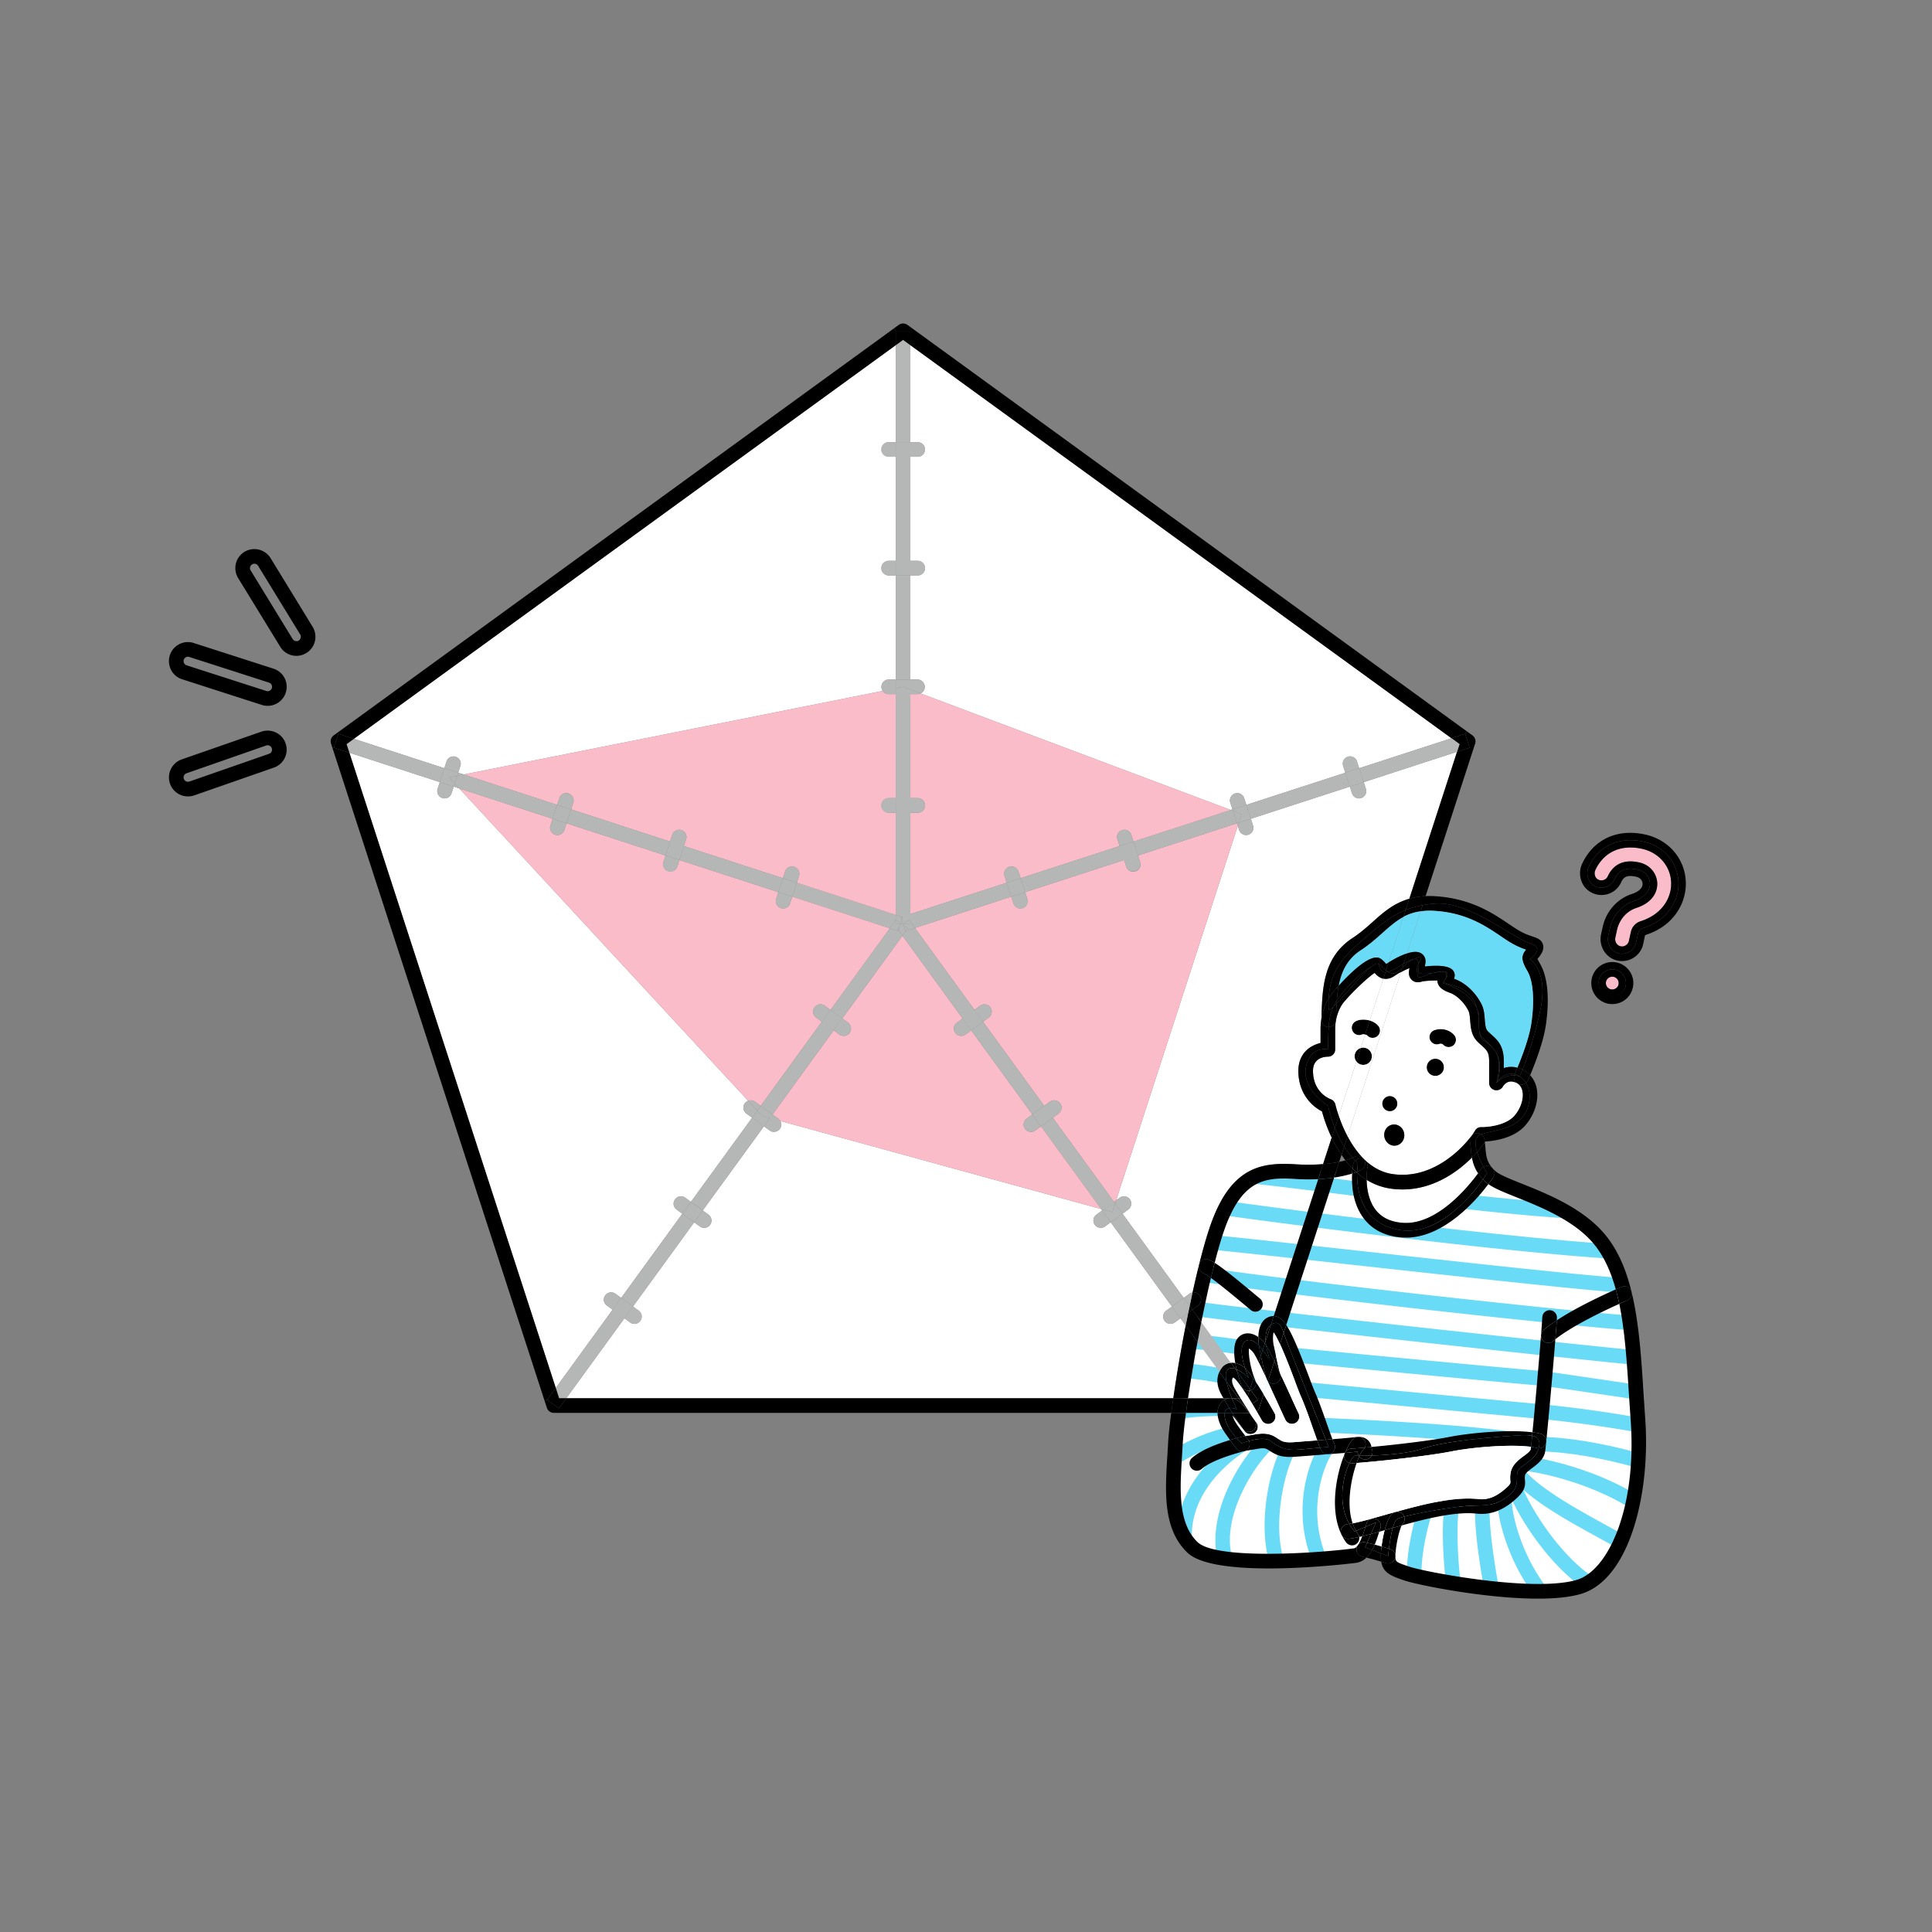 <svg xmlns="http://www.w3.org/2000/svg" width="300" height="300" fill="none"><rect width="100%" height="100%" fill="#808080" stroke="none"/><mask id="a" width="73" height="66" x="182" y="181" maskUnits="userSpaceOnUse" style="mask-type:luminance"><path fill="#fff" d="M211.229 181.015c-.164 1.927-.937 8.791 5.737 9.909 6.665 1.119 13.957-8.764 13.957-8.764s5.128 2.546 10.983 5.364 8.51 6.646 10.329 13.337c1.818 6.692 3.228 22.11 1.873 28.82-1.346 6.709-3.282 14.619-8.12 16.41-4.837 1.8-21.376.354-26.122-1.373-4.746-1.728-4.319-3.091-4.319-3.091l-3.564-1.364s-.354 1.227-3.573 1.509-20.276 2.173-23.249-1.509-3.401-9.491-2.655-16.064 4.673-27.974 6.383-33.165c1.709-5.192 3.709-8.346 8.01-8.974 4.301-.627 7.71-.027 10.511-.327s3.819-.727 3.819-.727z"/></mask><g mask="url(#a)"><path fill="#fff" d="M211.229 181.015c-.164 1.927-.937 8.791 5.737 9.909 6.665 1.119 13.957-8.764 13.957-8.764s5.128 2.546 10.983 5.364 8.51 6.646 10.329 13.337c1.818 6.692 3.228 22.11 1.873 28.82-1.346 6.709-3.282 14.619-8.12 16.41-4.837 1.8-21.376.354-26.122-1.373-4.746-1.728-4.319-3.091-4.319-3.091l-3.564-1.364s-.354 1.227-3.573 1.509-20.276 2.173-23.249-1.509-3.401-9.491-2.655-16.064 4.673-27.974 6.383-33.165c1.709-5.192 3.709-8.346 8.01-8.974 4.301-.627 7.71-.027 10.511-.327s3.819-.727 3.819-.727z"/><path fill="#69DBF7" d="M252.235 195.57h-.064c-17.294-.9-56.945-6.027-65.056-7.282a1.134 1.134 0 0 1-.945-1.3c.1-.618.691-1.046 1.3-.946 8.083 1.255 47.607 6.364 64.828 7.264a1.13 1.13 0 0 1 1.073 1.191 1.13 1.13 0 0 1-1.136 1.073M246.479 189.352h-.045c-10.147-.428-25.786-2.373-38.352-3.937-7.364-.918-13.729-1.709-17.048-1.945a1.14 1.14 0 0 1-1.054-1.219 1.15 1.15 0 0 1 1.218-1.054c3.373.245 9.765 1.036 17.166 1.954 12.529 1.555 28.114 3.492 38.17 3.919a1.138 1.138 0 0 1-.046 2.273zM251.889 200.734h-.082c-7.619-.573-26.577-2.664-41.816-4.337-10.856-1.2-20.23-2.227-22.785-2.418a1.14 1.14 0 0 1-1.055-1.218c.046-.627.573-1.082 1.219-1.055 2.591.191 11.983 1.228 22.867 2.428 15.221 1.672 34.16 3.763 41.734 4.327a1.13 1.13 0 0 1 1.045 1.218 1.14 1.14 0 0 1-1.136 1.055zM254.453 206.625h-.045c-7.601-.3-59.046-5.991-68.774-7.782a1.13 1.13 0 0 1-.91-1.327c.11-.618.71-1.027 1.328-.909 9.32 1.718 61.155 7.455 68.456 7.746a1.137 1.137 0 0 1-.046 2.272zM255.098 212.044h-.109c-9.965-.928-64.364-6.819-70.211-7.801a1.14 1.14 0 0 1-.936-1.309 1.15 1.15 0 0 1 1.309-.936c5.81.972 60.091 6.855 70.038 7.782a1.134 1.134 0 0 1-.1 2.264zM257.026 217.726c-.054 0-.109 0-.172-.009-6.138-.909-17.158-2.518-17.158-2.518-7.128-.573-41.724-3.919-42.079-3.946-.045 0-.082-.009-.127-.018-.073-.018-7.419-1.573-14.511-1.919a1.137 1.137 0 1 1 .109-2.272c7.01.336 14.02 1.781 14.811 1.945 1.691.164 35.015 3.373 42.052 3.946.073 0 11.102 1.618 17.239 2.527a1.139 1.139 0 0 1-.164 2.264M258.163 223.18c-.082 0-.164 0-.246-.027-8.692-1.891-18.521-2.8-18.621-2.809l-43.916-4.137c-.081 0-.154-.027-.236-.045-.064-.018-6.701-2.082-12.984-2.291a1.14 1.14 0 0 1-1.1-1.173c.018-.627.546-1.154 1.173-1.1 6.21.2 12.511 2.064 13.475 2.355l43.797 4.118c.1 0 10.066.927 18.894 2.855.609.136 1 .736.873 1.354a1.14 1.14 0 0 1-1.109.891zM236.569 224.881c-.064 0-.136 0-.2-.018-7.71-1.355-24.513-2.128-30.841-2.419l-1.3-.063a1.14 1.14 0 0 1-1.082-1.191c.027-.628.536-1.128 1.191-1.082l1.291.063c6.364.291 23.276 1.073 31.132 2.455.618.109 1.027.7.918 1.318a1.13 1.13 0 0 1-1.118.937z"/><path fill="#69DBF7" d="M255.89 228.372c-.109 0-.219-.019-.328-.046-7.874-2.4-14.411-3.082-17.93-2.936a1.15 1.15 0 0 1-1.182-1.082 1.13 1.13 0 0 1 1.082-1.182c3.701-.164 10.547.545 18.694 3.027a1.139 1.139 0 0 1-.336 2.228zM253.562 234.263c-.209 0-.418-.055-.6-.173-5.691-3.555-12.993-5.373-16.502-5.728a1.135 1.135 0 0 1-1.019-1.245 1.147 1.147 0 0 1 1.246-1.018c3.728.382 11.466 2.3 17.485 6.055.527.336.691 1.036.363 1.563a1.13 1.13 0 0 1-.963.537z"/><path fill="#69DBF7" d="M251.89 240.681c-.2 0-.41-.054-.6-.172-.764-.473-1.892-1.091-3.201-1.81-4.501-2.463-10.656-5.845-13.284-9.173a1.14 1.14 0 0 1 .191-1.6 1.14 1.14 0 0 1 1.6.191c2.346 2.973 8.511 6.355 12.593 8.591 1.337.737 2.492 1.364 3.301 1.864.536.327.7 1.028.373 1.564a1.15 1.15 0 0 1-.973.536z"/><path fill="#69DBF7" d="M248.952 248.236a1.1 1.1 0 0 1-.473-.109c-7.692-3.555-14.102-14.701-14.602-17.765-.1-.618.318-1.2.937-1.3.609-.109 1.2.319 1.3.937.345 2.145 6.228 12.791 13.311 16.064.573.264.818.937.555 1.509a1.13 1.13 0 0 1-1.037.664z"/><path fill="#69DBF7" d="M240.623 250c-.309 0-.618-.127-.845-.382-5.892-6.573-7.656-15.11-7.292-18.219a1.13 1.13 0 0 1 1.264-.991c.627.073 1.073.637.991 1.264-.318 2.664 1.382 10.473 6.728 16.437a1.14 1.14 0 0 1-.091 1.609 1.16 1.16 0 0 1-.755.291zM232.023 250c-.527 0-1-.373-1.109-.909-.282-1.391-2.755-13.692-1.555-17.392a1.136 1.136 0 0 1 2.164.691c-.764 2.373.554 11.019 1.627 16.246a1.14 1.14 0 0 1-.882 1.346 1 1 0 0 1-.227.027zM225.886 248.754a1.14 1.14 0 0 1-1.128-.981c-.064-.473-1.609-11.583.055-16.119a1.138 1.138 0 1 1 2.136.791c-1.218 3.318-.372 11.964.055 15.018.091.619-.346 1.2-.964 1.282-.054 0-.109.009-.164.009zM219.766 247.727a1.14 1.14 0 0 1-1.118-.918c-.828-4.237 1.054-12.301 2.718-15.319.3-.546.991-.746 1.546-.446.546.3.746.991.446 1.546-1.437 2.6-3.192 10.118-2.474 13.773a1.144 1.144 0 0 1-.9 1.337c-.072.018-.145.018-.218.018zM205.546 244.772c-.418 0-.818-.227-1.018-.627-4.61-9.209-1.055-18.028.764-20.201a1.137 1.137 0 0 1 1.6-.145c.482.4.545 1.118.145 1.6-.909 1.082-4.855 8.973-.473 17.728a1.136 1.136 0 0 1-1.018 1.645M199.745 246.936c-.373 0-.728-.182-.946-.509-4.837-7.318-1.346-20.119.937-22.91a1.14 1.14 0 0 1 1.6-.155c.491.4.554 1.119.154 1.6-1.891 2.31-4.919 13.992-.8 20.22a1.137 1.137 0 0 1-.945 1.763z"/><path fill="#69DBF7" d="M191.116 245.454c-.4 0-.791-.209-1-.591-4.646-8.446 3.546-20.255 7.001-22.464a1.145 1.145 0 0 1 1.573.345 1.146 1.146 0 0 1-.345 1.573c-1.219.782-3.865 3.8-5.665 7.791-1.437 3.182-2.7 7.791-.573 11.664.3.555.1 1.246-.445 1.546a1.2 1.2 0 0 1-.546.136"/><path fill="#69DBF7" d="M184.288 242.773c-.519 0-.991-.355-1.11-.891-2.236-9.974 5.619-16.319 9.111-18.583a1.134 1.134 0 0 1 1.573.336 1.134 1.134 0 0 1-.337 1.573c-3.082 2.009-10.056 7.6-8.128 16.174a1.133 1.133 0 0 1-1.118 1.381z"/><path fill="#69DBF7" d="M179.178 229.963c-.3 0-.6-.118-.819-.346a1.144 1.144 0 0 1 .028-1.609c4.446-4.282 11.401-6.646 14.52-6.646a1.138 1.138 0 0 1 0 2.273c-2.728 0-9.129 2.337-12.938 6.009-.219.21-.5.319-.791.319M179.169 221.099c-.509 0-.964-.337-1.1-.855a1.134 1.134 0 0 1 .818-1.382c6.71-1.745 13.002-1.182 13.266-1.163a1.133 1.133 0 0 1 1.027 1.236 1.133 1.133 0 0 1-1.236 1.027c-.064 0-6.174-.545-12.484 1.1-.1.028-.191.037-.291.037"/></g><path fill="#fff" d="M175.45 186.233a1.135 1.135 0 0 0-1.591-.245l-.537.391 18.885-58.13.209.636c.155.482.6.782 1.082.782q.166 0 .346-.054c.6-.191.927-.837.727-1.437l-.336-1.036 15.366-4.991.336 1.036a1.14 1.14 0 0 0 1.437.736c.591-.2.918-.836.727-1.436l-.336-1.036 14.484-4.71-7.411 22.819c-2.436.691-4.073 2.155-5.682 3.592-.946.845-1.928 1.718-3.11 2.491-4.537 2.954-4.692 7.727-4.837 11.927l-.018.591v.028a10 10 0 0 0-.137 1.636v2.127c-.327.082-.691.2-1.072.382-1.519.728-2.364 2.119-2.374 3.919-.009 3.563 2.137 5.554 3.665 6.318.218.809.691 2.355 1.509 4.082l-1.337 4.109a28 28 0 0 1-4.146.037c-5.019-.309-9.783.118-13.029 8.609-.691 1.8-1.4 4.255-2.091 7.037a139 139 0 0 0-.991 4.236h-.009c-.173.037-.337.1-.482.21l-.891.645-9.493-13.064.882-.646a1.145 1.145 0 0 0 .255-1.591M121.169 174.069l49.808 13.665.163.227-.891.645a1.126 1.126 0 0 0-.245 1.582c.218.309.563.473.918.473.227 0 .464-.073.664-.218l.882-.646 9.501 13.074-.882.645a1.125 1.125 0 0 0-.254 1.582c.218.309.572.473.918.473.236 0 .464-.073.673-.218l.882-.646.809 1.118a239 239 0 0 0-1.928 11.292h-94.25l9.02-12.41.89.646c.2.145.428.218.664.218.355 0 .7-.164.918-.473a1.125 1.125 0 0 0-.254-1.582l-.882-.645 9.501-13.074.882.646c.2.145.437.218.664.218a1.135 1.135 0 0 0 .673-2.055l-.891-.645 9.501-13.064.882.636c.2.155.436.218.673.218.345 0 .691-.154.918-.463.264-.373.282-.846.073-1.219M116.787 173.56l-9.502 13.064-.882-.645a1.145 1.145 0 0 0-1.591.254 1.146 1.146 0 0 0 .255 1.591l.882.646-9.492 13.064-.891-.645a1.136 1.136 0 0 0-1.583.254 1.125 1.125 0 0 0 .255 1.582l.882.646-8.82 12.146-32.05-98.632 14.039 4.564-.337 1.036a1.14 1.14 0 0 0 1.082 1.491c.473 0 .927-.309 1.082-.791l.337-1.036.863.281 44.862 48.503a1.1 1.1 0 0 0-.528.391 1.136 1.136 0 0 0 .246 1.591zM71.998 120.258l-.845-.273.336-1.036a1.13 1.13 0 0 0-.727-1.437c-.6-.2-1.237.136-1.428.727l-.336 1.046-14.048-4.564 84.14-61.12v15.054h-1.091a1.137 1.137 0 0 0 0 2.273h1.091v16.155h-1.091a1.137 1.137 0 0 0 0 2.273h1.091v16.156h-1.091c-.627 0-1.136.509-1.136 1.136 0 .236.073.455.191.636zM191.098 125.767l-48.144-18.092a1.137 1.137 0 0 0-.491-2.163h-1.1V89.356h1.1a1.137 1.137 0 1 0 0-2.273h-1.1V70.928h1.1a1.137 1.137 0 1 0 0-2.273h-1.1V53.6l84.013 61.03-14.32 4.655-.337-1.046a1.134 1.134 0 1 0-2.154.71l.336 1.036-15.366 4.991-.336-1.036a1.13 1.13 0 0 0-1.437-.728 1.135 1.135 0 0 0-.727 1.428l.336 1.036z"/><path fill="#000" d="M250.898 200.216c.51-.227.837-.364.901-.391a1.14 1.14 0 0 1 1.491.6c.027.073.045.146.063.218.1.519-.163 1.055-.672 1.273-.019.009-.482.209-1.237.546a39 39 0 0 0-.546-2.246"/><path fill="#F9BCC8" d="M249.389 152.441a.99.99 0 0 1 .964-.782c.072 0 .145.009.218.018.254.064.482.219.618.437a.94.94 0 0 1 .155.536c0 .073 0 .146-.018.218a.98.98 0 0 1-.437.619.98.98 0 0 1-.745.136.994.994 0 0 1-.755-1.182"/><path fill="#000" d="M250.352 151.659a.993.993 0 0 0-.209 1.964.98.98 0 0 0 .746-.137.97.97 0 0 0 .436-.618c.018-.073.018-.145.018-.218a.94.94 0 0 0-.154-.536 1.02 1.02 0 0 0-.618-.437c-.073 0-.146-.018-.219-.018m-.454 3.073a2.13 2.13 0 0 1-1.619-2.537 2.13 2.13 0 0 1 2.537-1.627 2.134 2.134 0 0 1 1.618 2.546 2.13 2.13 0 0 1-2.536 1.618"/><path fill="#F9BCC8" d="M249.653 136.077a1.06 1.06 0 0 1-.646.573c-.291.1-.6.063-.864-.082-.5-.282-.673-.955-.391-1.528 1.337-2.772 3.965-3.954 7.229-3.236 2.691.6 4.519 2.809 4.519 5.427 0 .091-.01.173-.01.264-.081 1.982-1.382 4.482-4.737 5.555a2.24 2.24 0 0 0-1.509 1.654l-.309 1.41a1.04 1.04 0 0 1-.491.681c-.255.164-.546.2-.837.137-.563-.146-.909-.764-.772-1.373l.254-1.164c.364-1.627 1.51-2.927 2.992-3.409 1.991-.645 3.182-1.945 3.255-3.591.063-1.364-.801-3.036-2.828-3.482a6.6 6.6 0 0 0-1.328-.154c-2 0-3.018 1.2-3.527 2.318"/><path fill="#000" d="M250.817 150.568a2.127 2.127 0 0 0-2.537 1.628 2.129 2.129 0 0 0 4.155.918 2.135 2.135 0 0 0-1.618-2.546m-3.646 1.382a3.264 3.264 0 0 1 3.891-2.491c.846.191 1.573.7 2.046 1.437.473.736.627 1.609.436 2.454a3.22 3.22 0 0 1-1.427 2.055 3.3 3.3 0 0 1-1.755.509c-.236 0-.473-.018-.709-.073a3.27 3.27 0 0 1-2.482-3.891M249.007 136.649c.291-.091.519-.3.646-.572.509-1.119 1.527-2.319 3.528-2.319.4 0 .845.055 1.327.155 2.028.445 2.892 2.118 2.828 3.482-.073 1.645-1.264 2.945-3.255 3.591-1.482.482-2.628 1.782-2.992 3.409l-.254 1.164c-.137.609.209 1.227.773 1.373.291.063.582.027.836-.137.255-.154.428-.391.491-.682l.309-1.409a2.24 2.24 0 0 1 1.51-1.654c3.355-1.073 4.655-3.573 4.737-5.555 0-.091.009-.173.009-.264 0-2.618-1.828-4.827-4.519-5.427-3.264-.719-5.892.463-7.228 3.236-.282.573-.11 1.246.391 1.527.263.146.572.182.863.082m-2.282-2.109c1.564-3.236 4.728-4.682 8.492-3.846 3.337.737 5.565 3.555 5.41 6.855-.109 2.41-1.655 5.346-5.528 6.582a1.1 1.1 0 0 0-.745.819l-.31 1.409a2.223 2.223 0 0 1-2.718 1.673c-1.173-.3-1.855-1.537-1.6-2.719l.254-1.163c.437-1.964 1.837-3.628 3.746-4.246 1.5-.482 2.419-1.4 2.473-2.555.046-.936-.536-2.018-1.936-2.327-1.782-.391-2.919.091-3.574 1.518a2.216 2.216 0 0 1-3.1 1.018c-1.055-.591-1.382-1.927-.864-3.018"/><path fill="#000" d="M249.717 138.813a3.38 3.38 0 0 1-2.683-.264c-1.545-.863-2.127-2.836-1.327-4.5 1.8-3.745 5.455-5.418 9.756-4.464 3.891.855 6.483 4.155 6.301 8.019-.127 2.745-1.855 6.191-6.319 7.609l-.291 1.391a3.34 3.34 0 0 1-1.519 2.128c-.536.336-1.136.5-1.754.5-.273 0-.555-.028-.828-.1-1.746-.437-2.837-2.264-2.437-4.064l.255-1.164c.536-2.409 2.264-4.355 4.51-5.082.491-.154 1.646-.627 1.682-1.527 0-.155-.009-.928-1.037-1.164-1.445-.309-1.936.082-2.3.882a3.36 3.36 0 0 1-2.009 1.8m5.5-8.119c-3.764-.836-6.928.61-8.492 3.846-.518 1.091-.191 2.427.864 3.018a2.217 2.217 0 0 0 3.101-1.018c.654-1.427 1.791-1.909 3.573-1.518 1.4.309 1.982 1.391 1.936 2.327-.054 1.155-.972 2.073-2.473 2.555-1.909.618-3.309 2.282-3.746 4.246l-.254 1.163c-.255 1.182.427 2.419 1.6 2.719a2.224 2.224 0 0 0 2.719-1.673l.309-1.409a1.1 1.1 0 0 1 .745-.819c3.874-1.236 5.419-4.172 5.528-6.582.155-3.3-2.073-6.118-5.41-6.855M251.443 202.461c-2.3 1.037-7.264 3.382-9.928 5.501.1-1.246.181-2.273.227-2.946 3.119-2.055 7.328-3.991 9.156-4.8q.3 1.089.545 2.245M239.487 204.525a1.13 1.13 0 0 1 1.2-1.073 1.13 1.13 0 0 1 1.073 1.191c-.009.109-.009.228-.018.373-.773.5-1.473 1.009-2.055 1.509a1.13 1.13 0 0 0-.391.864h-.009c.1-1.282.173-2.3.2-2.864"/><path fill="#000" d="M241.17 208.253a1.14 1.14 0 0 1-.737.272c-.327 0-.636-.127-.863-.391a1.16 1.16 0 0 1-.273-.745c0-.318.127-.636.391-.864.582-.5 1.282-1.009 2.055-1.509-.046.673-.128 1.7-.228 2.946z"/><path fill="#000" d="M237.96 222.408c.382-3.846 1-10.855 1.327-15.019h.01a1.121 1.121 0 0 0 1.136 1.137c.264 0 .518-.091.737-.273l.345-.291c-.364 4.673-1.055 12.373-1.409 15.792 0-.491-.328-.955-.828-1.101a8 8 0 0 0-1.318-.245"/><path fill="#000" d="M238.969 224.717c.191-.918.018-1.537-1.055-1.764q.015-.259.046-.545c.5.054.945.136 1.318.245a1.154 1.154 0 0 1 .809 1.309.3.3 0 0 1-.018.091 1.14 1.14 0 0 1-1.146.828c.018-.055.037-.11.046-.164"/><path fill="#000" d="M238.66 224.844a7 7 0 0 0-.928-.182c.046-.372.11-.963.182-1.709 1.073.227 1.246.846 1.055 1.764a1 1 0 0 1-.045.163.9.9 0 0 1-.264-.036M237.596 166.96c-.191.454-.327.745-.346.791a1.2 1.2 0 0 1-.3.4 3.1 3.1 0 0 0-.972-1.018c.027-.073.19-.437.436-1.037.018.009.045.018.064.027q.654.33 1.118.837"/><path fill="#000" d="M235.741 168.314q-.15-.066-.272-.172a1.11 1.11 0 0 1-.346-1.146c.518.018.846.146.846.146.382.236.718.581.973 1.009a1.117 1.117 0 0 1-1.21.163zM235.978 167.133a2.6 2.6 0 0 0-.8-.327c.027-.046.2-.428.436-1.01.255.064.528.164.8.3-.245.6-.409.964-.436 1.037"/><path fill="#000" d="M235.177 166.805q.421.096.8.327s-.327-.118-.845-.136a.7.7 0 0 1 .054-.182zM232.286 163.387c1.191 1.946.273 4.346.109 4.719.118-.419.846-3.055-.109-4.719"/><path fill="#000" d="M235.123 166.996c-.7-.036-1.754.136-2.736 1.155.791-1.182 1.845-1.555 2.791-1.346a1 1 0 0 0-.055.191M232.377 168.16s0-.009.009-.009h-.009zM231.877 182.788a1.13 1.13 0 0 0-.073-1.337c.146.155.3.3.473.455.609.527 2.273 1.191 4.046 1.9 4.246 1.7 10.056 4.036 13.393 8.509 1.737 2.328 2.873 5.155 3.637 8.328a2 2 0 0 0-.064-.218 1.14 1.14 0 0 0-1.491-.6c-.063.027-.391.163-.9.391-.691-2.5-1.646-4.719-3-6.537-2.955-3.973-8.429-6.164-12.42-7.764-1.883-.755-3.419-1.373-4.365-2.046.446-.6.719-1 .764-1.081"/><path fill="#000" d="M230.923 182.17s-.246-.391-.564-.973a1.11 1.11 0 0 1 1.191.018c.073.055.146.109.2.182a.15.15 0 0 1 .055.055c.3.372.354.909.073 1.336-.046.082-.319.482-.764 1.082-.118-.073-.227-.164-.327-.246a5 5 0 0 1-.51-.491c.419-.59.646-.963.646-.963"/><path fill="#000" d="M230.359 181.197c-.337-.627-.746-1.473-1.001-2.3.5-.564.91-1.091 1.21-1.527.036.3.063.6.091.881.1 1.164.181 2.119 1.091 3.146-.055-.073-.128-.127-.2-.182a1.11 1.11 0 0 0-1.191-.018"/><path fill="#000" d="M230.568 177.369c-.3.437-.709.964-1.209 1.528-.382-1.237-.419-2.419.645-2.764.246.163.437.427.491.745.027.164.055.328.073.491M229.514 182.206c.291-.4.454-.646.463-.655a.96.96 0 0 1 .382-.354c.318.582.564.973.564.973s-.227.372-.646.963a5.7 5.7 0 0 1-.763-.927"/><path fill="#000" d="M230.004 176.133h.009c2.437-.8 6.537-.818 7.383-4.755.282-1.291.055-2.418-.446-3.227.128-.109.228-.246.3-.4.019-.046.155-.336.346-.791a4.14 4.14 0 0 1 1.027 2.073c.355 1.873-.354 4.127-1.809 5.755-1.773 1.991-4.819 2.382-6.165 2.463-.027.037-.054.082-.081.119a10 10 0 0 0-.073-.491 1.14 1.14 0 0 0-.491-.746M229.695 160.06c.173 1.2.946 1.136 2.382 3.018-1.363-1.755-2.154-1.137-2.382-3.018M229.686 160.032s-.009-.072-.009-.109c0 .055.009.1.018.137v-.028zM229.658 159.65c0 .091.009.173.018.273-.018-.082-.018-.173-.018-.273M229.358 156.632c.419.909.282 1.573.282 2.51-.009-.846-.063-1.701-.282-2.51M229.514 182.206c-.573-.845-.828-1.682-.964-2.454.291-.291.564-.573.809-.855.255.827.664 1.673 1 2.3a.95.95 0 0 0-.382.355c-.009.009-.172.254-.463.654"/><path fill="#000" d="M229.013 175.578c.2-.363.582-.6 1.018-.581 1.001.036 3.783-.255 5.092-1.719.982-1.109 1.491-2.636 1.264-3.818q-.177-.927-.927-1.309h.009q.122.095.272.164c.155.072.319.109.473.109.273 0 .537-.1.737-.273.5.809.727 1.936.445 3.227-.845 3.937-4.946 3.955-7.383 4.755h-.009a1.1 1.1 0 0 0-.827-.173 1.1 1.1 0 0 0-.673.391c.227-.309.4-.582.509-.773"/><path fill="#000" d="M228.504 176.351c.163-.2.4-.346.673-.391.3-.055.591.009.827.173-1.064.345-1.027 1.527-.646 2.764-.245.281-.518.563-.809.854-.082-.454-.118-.9-.154-1.309-.037-.382-.064-.773-.137-1.164a1.13 1.13 0 0 1 .246-.927M229.059 115.466l-7.692 23.683c-.937.046-1.773.182-2.528.41l7.41-22.82 1.964-.636-.709-2.164.273-.373.863.628c.4.291.573.8.419 1.272"/><path fill="#fff" d="M217.775 184.697c4.701 0 8.447-2.609 10.775-4.946.136.773.391 1.61.964 2.455-1.482 2.018-6.338 8.01-11.62 7.682-1.892-.118-3.337-.8-4.283-2.018-1.045-1.346-1.373-3.173-1.4-4.664a9.7 9.7 0 0 0 3.746 1.364c.618.091 1.227.127 1.818.127"/><path fill="#000" d="m226.64 115.549-1.264-.919 2.128-.691.709 2.164-1.964.637z"/><path fill="#B5B6B6" d="m226.64 115.549-.391 1.191-14.484 4.709-.709-2.164 14.32-4.655z"/><path fill="#000" d="M224.249 152.323s.027-.064.064-.1c-.019.036-.046.072-.064.1M224.249 152.323c-.218.591 2.3.5 3.728 1.9.745.727 1.154 1.545 1.382 2.409-.164-.364-.419-.773-.81-1.255-1.627-2.018-4.528-2.727-4.528-2.727s.11-.136.228-.327M224.34 152.178c.318-.555.591-1.382-.682-1.301 1.237-.245 1.373.537.682 1.301M225.777 160.687c.427.464.4 1.182-.064 1.609-.218.2-.5.291-.773.291-.3 0-.609-.118-.836-.364-.173-.19-.482-.163-.637-.109a1.14 1.14 0 0 1-1.436-.718c-.201-.6.127-1.245.718-1.436 1.1-.373 2.291-.082 3.028.727M223.657 150.877c-.318.064-.718.146-1.145.21.363-.1.754-.182 1.145-.21M222.876 164.396c.736 0 1.336.591 1.336 1.336s-.6 1.337-1.336 1.337-1.337-.6-1.337-1.337c0-.736.6-1.336 1.337-1.336M220.903 140.558c.609-.118 1.264-.2 1.973-.254 5.228-.4 12.165 5.418 14.702 6.182 2.537.755-.027 2.446-.027 2.446s2.909 1.709 1.646 7.818a57 57 0 0 1-2.783 9.346 4 4 0 0 0-.8-.3c.655-1.555 1.819-4.564 2.164-6.855.528-3.536.309-6.582-.6-8.146-.864-1.482-1.109-2.327-.227-3.327-.6-.209-1.419-.518-2.41-1.109a34 34 0 0 1-1.536-1.009c-2.373-1.601-5.328-3.592-10.202-3.91a10.2 10.2 0 0 0-2.209.073z"/><path fill="#69DBF7" d="M220.667 148.023c-.555-.337-1.364-.246-2.191.027l2.118-6.537a10.2 10.2 0 0 1 2.21-.072c4.873.318 7.828 2.309 10.201 3.909.546.373 1.055.718 1.537 1.009.991.591 1.809.9 2.409 1.109-.882 1-.636 1.846.227 3.328.91 1.563 1.128 4.609.601 8.146-.346 2.291-1.51 5.3-2.164 6.854a3.56 3.56 0 0 0-2.101.055v-1.046c0-2.409-.964-3.291-1.909-4.136-.182-.164-.364-.337-.564-.527-.345-.346-.409-.919-.482-1.819-.054-.754-.118-1.618-.518-2.409-.882-1.764-2.482-3.282-4.073-3.864-.073-.027-.137-.054-.191-.072a1.24 1.24 0 0 0-.082-1.191c-.618-.982-2.982-.882-4.446-.71.036-.19.072-.4.1-.6.072-.609-.182-1.154-.682-1.454"/><path fill="#000" d="M222.875 140.304c-.709.055-1.363.137-1.973.255l.464-1.409c.5-.028 1.027-.019 1.582.018 5.492.363 8.865 2.636 11.32 4.3.518.345.991.664 1.446.936.963.582 1.718.837 2.273 1.019.636.218 1.309.436 1.573 1.145.254.691-.109 1.318-.237 1.528a4 4 0 0 1-.591.79c.064.137.182.382.41.773 1.609 2.773 1.245 7.219.881 9.619-.409 2.709-1.782 6.155-2.427 7.682a3.8 3.8 0 0 0-1.119-.836l-.063-.028a57 57 0 0 0 2.782-9.346c1.264-6.109-1.646-7.818-1.646-7.818s2.564-1.691.028-2.446c-2.537-.763-9.475-6.582-14.703-6.182M218.838 139.559c.755-.228 1.592-.364 2.528-.41l-.464 1.41c-.972.172-1.836.427-2.636.754zM220.167 151.387c.009-.119.027-.237.045-.364.427.273 1.382.2 2.264.073-1.364.4-2.391 1.1-2.309.291M219.548 148.932c1.609-.8 1.145-.146.745.7-.036-.455-.227-.764-.745-.7M220.057 150.259a4 4 0 0 1 .236-.627c.046.4-.027.918-.081 1.391a.5.5 0 0 1-.219-.5c.01-.082.028-.173.064-.264"/><path fill="#000" d="M220.594 141.513a7.7 7.7 0 0 0-2.673.855l.345-1.055a12.8 12.8 0 0 1 2.637-.754z"/><path fill="#fff" d="M222.03 161.396c.2.591.845.918 1.436.718.155-.054.464-.082.637.109.227.246.536.364.836.364.273 0 .555-.091.773-.291a1.136 1.136 0 0 0 .064-1.609c-.737-.809-1.928-1.1-3.028-.727-.591.19-.918.836-.718 1.436m2.182 4.337c0-.746-.6-1.337-1.337-1.337-.736 0-1.336.591-1.336 1.337 0 .745.6 1.336 1.336 1.336s1.337-.6 1.337-1.336m-6.692-14.765c.464-.254.946-.482 1.355-.645-.137.654-.191 1.336.364 1.845.218.209.709.509 1.509.264.364-.118 1.555-.191 2.455-.182 0 .1.018.209.036.318.209.873 1.064 1.291 1.946 1.609 1.046.382 2.209 1.519 2.828 2.755.191.391.236.964.281 1.564.082 1.018.173 2.282 1.137 3.245.227.228.446.428.655.61.818.745 1.154 1.054 1.154 2.454v3.355c0 .509.346.955.837 1.091a1.146 1.146 0 0 0 1.282-.509c.227-.382.891-1.191 2.1-.591q.75.382.928 1.309c.227 1.182-.282 2.709-1.264 3.818-1.309 1.464-4.092 1.755-5.092 1.719a1.1 1.1 0 0 0-1.018.581 8 8 0 0 1-.509.773c-1.628 2.218-6.21 6.828-12.22 5.964-1.673-.236-3.065-1.027-4.219-2.073a.5.5 0 0 0-.091-.091c-.109-.1-.209-.209-.318-.309-.991-1.027-1.792-2.227-2.41-3.4l3.846-11.846zm-1.709 21.565c.636 0 1.154-.518 1.154-1.155 0-.636-.518-1.163-1.154-1.163-.637 0-1.155.518-1.155 1.163a1.15 1.15 0 0 0 1.155 1.155m.409 2.1c-.846.145-1.409.991-1.255 1.882.155.9.964 1.509 1.81 1.364.845-.146 1.409-.991 1.263-1.882-.154-.9-.963-1.51-1.818-1.364"/><path fill="#000" d="M217.948 149.659c.645-.364 1.227-.691 1.6-.727-.8.4-1.346.9-1.791 1.327zM229.286 235.036c-3.165-.355-7.629.727-11.639 1.836.046-.082.082-.145.119-.191.318-.318.409-.782.272-1.173 2.401-.645 7.829-1.554 9.938-1.672 2.564-.146 4.165.154 6.365-1.655 2.2-1.8.4-3.3 1.9-4.4 1.446-1.055 2.373-1.664 2.682-2.9a1.14 1.14 0 0 0 1.146-.828.3.3 0 0 0 .018-.091c-.063.7-.127 1.191-.154 1.4-.182 1.228-1.191 1.973-1.991 2.573-.501.373-1.064.791-1.128 1.119a2.4 2.4 0 0 0-.018.754c.1 1.127-.127 1.864-1.719 3.218-1.854 1.582-3.755 2.237-5.791 2.01M218.039 175.996c.146.891-.418 1.737-1.264 1.882-.845.146-1.654-.463-1.809-1.363-.155-.891.409-1.737 1.255-1.882.854-.146 1.664.463 1.818 1.363"/><path fill="#000" d="M219.548 148.932c-.373.036-.955.363-1.601.727l.528-1.609c.827-.273 1.636-.364 2.191-.027.5.3.755.845.682 1.454-.027.2-.064.409-.1.6 1.464-.173 3.828-.273 4.446.709.236.364.254.8.082 1.191.054.018.118.046.191.073 1.591.582 3.191 2.1 4.073 3.864.4.791.464 1.654.518 2.409.073.9.137 1.473.482 1.818.2.191.382.364.564.528.946.845 1.909 1.727 1.909 4.136v1.046a3.56 3.56 0 0 1 2.101-.055c-.237.582-.41.964-.437 1.009-.945-.209-2 .164-2.791 1.337 0-.009.009-.019.009-.037.164-.372 1.082-2.773-.109-4.718-.064-.1-.127-.209-.209-.309-1.437-1.882-2.21-1.818-2.382-3.019 0-.036-.019-.081-.019-.136-.009-.1-.018-.182-.018-.273-.009-.054-.009-.118-.009-.181 0-.11 0-.219-.009-.328 0-.936.136-1.6-.282-2.509-.227-.864-.636-1.682-1.382-2.409-1.427-1.4-3.946-1.309-3.728-1.9.018-.028.046-.064.064-.1 0-.018.009-.028.027-.046.691-.763.555-1.545-.682-1.3a6 6 0 0 0-1.145.209c-.009 0-.028.009-.037.009-.882.128-1.836.2-2.264-.072.055-.473.128-.991.082-1.391.4-.846.864-1.5-.745-.7M216.274 237.254c.191-.682.419-1.209.691-1.373.173-.1.546-.227 1.073-.373.137.391.046.855-.272 1.173a1.5 1.5 0 0 0-.119.191c-.463.127-.927.255-1.373.382"/><path fill="#000" d="M216.793 234.754c4.264-1.191 9.12-2.382 12.747-1.982.882.109 2.264.055 4.065-1.473.963-.827.954-.963.927-1.291s-.073-.772.055-1.4c.236-1.182 1.209-1.909 1.991-2.491.473-.354 1.064-.791 1.109-1.091.009-.082.027-.2.046-.363.354.045.663.109.927.181a.9.9 0 0 0 .264.037c-.309 1.236-1.237 1.845-2.683 2.9-1.5 1.1.3 2.6-1.9 4.4-2.2 1.809-3.8 1.509-6.364 1.655-2.11.118-7.538 1.027-9.938 1.673a1.128 1.128 0 0 0-1.246-.755M218.875 150.323a13 13 0 0 0-1.354.645l.236-.709c.445-.427.991-.927 1.791-1.327.518-.064.709.245.746.7a4 4 0 0 0-.237.627 1 1 0 0 0-.063.264.49.49 0 0 0 .218.5c-.018.127-.037.245-.046.363-.081.809.946.109 2.31-.291.009 0 .027-.009.036-.009.428-.063.828-.145 1.146-.209 1.273-.082 1 .746.682 1.3-.018.018-.028.028-.028.046a.2.2 0 0 0-.063.1c-.118.191-.227.327-.227.327s2.9.709 4.527 2.727c.391.482.646.891.81 1.255.218.809.272 1.664.282 2.509.009.109.009.218.009.327 0 .064 0 .128.009.182 0 .1 0 .191.018.273 0 .036.009.073.009.109v.027c.227 1.882 1.018 1.264 2.382 3.019.082.1.146.209.209.309.955 1.664.228 4.3.109 4.718 0 .018-.009.028-.009.037l-.009.018h.009c.982-1.028 2.037-1.2 2.737-1.164-.118.418.018.864.346 1.146h-.009c-1.21-.591-1.873.218-2.101.6a1.145 1.145 0 0 1-1.282.509 1.14 1.14 0 0 1-.836-1.091v-3.355c0-1.4-.337-1.709-1.155-2.455a12 12 0 0 1-.655-.609c-.963-.963-1.054-2.227-1.136-3.245-.046-.6-.091-1.173-.282-1.564-.618-1.236-1.782-2.373-2.828-2.755-.882-.318-1.736-.736-1.946-1.609-.018-.109-.036-.218-.036-.318-.9-.009-2.091.064-2.455.182-.8.245-1.291-.055-1.509-.264-.555-.509-.5-1.191-.364-1.845zM215.557 150.887c.691-.182 1.591-.746 2.391-1.228l-.191.6c-.764.728-1.246 1.246-2.2.628M216.774 234.754c-.081.018-.163.045-.236.064a1 1 0 0 1 .236-.064M215.675 240.481c.118-.927.309-2.236.6-3.227.445-.127.909-.255 1.373-.382-.4.8-.964 3.282-.964 4.764 0-.482-.309-.927-.791-1.082a2 2 0 0 0-.218-.073"/><path fill="#000" d="M238.797 248.236c-8.147 0-18.576-2.109-20.658-2.8-2.137-.709-3.383-1.209-3.664-2.946.445.137.718.228.727.228a1.137 1.137 0 0 0 1.482-1.082c0 .882 0 .918 2.182 1.645 2.428.81 19.267 4.037 25.986 2.037 4.883-1.455 9.338-11.137 8.356-24.819-.091-1.301-.173-2.601-.264-3.892-.318-5.036-.627-9.909-1.5-14.146.755-.336 1.218-.536 1.237-.545.509-.218.772-.755.672-1.273 1.155 4.709 1.501 10.173 1.864 15.819.082 1.291.164 2.582.255 3.873.827 11.482-2.391 24.901-9.974 27.165-1.783.527-4.128.736-6.701.736"/><path fill="#69DBF7" d="M218.475 148.05c-1.128.354-2.282 1.036-2.846 1.391l2.291-7.073a7.7 7.7 0 0 1 2.673-.855z"/><path fill="#000" d="M215.011 237.609c.282-1.082.673-2.055 1.154-2.537.11-.109.228-.191.364-.245h.009c.073-.028.155-.055.237-.073 0 0 .009-.009.018 0 .345-.055.709.054.973.318q.19.191.272.436c-.527.146-.9.273-1.072.373-.273.164-.5.691-.691 1.373-.255.064-.51.136-.755.209-.173.046-.346.1-.509.146M215.811 170.214a1.16 1.16 0 0 1 1.155 1.164c0 .646-.519 1.155-1.155 1.155a1.157 1.157 0 0 1-1.155-1.155c0-.636.519-1.164 1.155-1.164"/><path fill="#000" d="M214.529 240.145c.091-.782.255-1.691.482-2.537.164-.045.337-.1.509-.145q.37-.111.755-.209c-.291.991-.482 2.3-.6 3.227a68 68 0 0 0-1.146-.336M215.548 150.886a3 3 0 0 1-.319-.218l.401-1.227c.563-.355 1.718-1.037 2.845-1.391l-.527 1.609c-.8.482-1.7 1.045-2.391 1.227z"/><path fill="#000" d="m215.547 241.636-1.118-.427c.009-.3.045-.664.1-1.064.509.145.909.264 1.145.336-.081.682-.127 1.155-.127 1.155M215.23 150.668c.091.073.2.145.318.218a1.4 1.4 0 0 1-.409.073z"/><path fill="#69DBF7" d="M214.311 148.823c-1.464-.837-4.556 2.163-6.447 4.245.409-2.182 1.31-4.145 3.428-5.527 1.318-.855 2.364-1.791 3.382-2.7 1.091-.973 2.083-1.846 3.246-2.473l-2.291 7.073c-.209.136-.336.218-.345.227-.01 0-.019.009-.028.018-.054-.054-.109-.118-.154-.163-.2-.228-.446-.5-.791-.7"/><path fill="#000" d="M216.584 151.532c-.7.482-1.3.555-1.782.446l.327-1.019h.009a1.4 1.4 0 0 0 .409-.072h.009c.955.618 1.437.1 2.201-.628l-.237.709a9 9 0 0 0-.936.564"/><path fill="#fff" d="M215.011 237.608a18 18 0 0 0-.482 2.537c-.319-.091-.682-.191-1.064-.3.282-.664.5-1.364.7-1.982v-.018c.282-.073.555-.155.846-.237"/><path fill="#000" d="M215.202 242.718s-.282-.091-.727-.227a5 5 0 0 1-.064-.855c0-.127 0-.264.018-.427l1.119.427s.045-.473.127-1.155c.127.037.2.064.218.073a1.14 1.14 0 0 1 .737 1.428 1.14 1.14 0 0 1-1.428.736"/><path fill="#000" d="m214.429 241.209-1.364-.527c.146-.264.282-.546.4-.837.382.109.746.209 1.064.3-.054.4-.091.764-.1 1.064M213.893 149.623c.391-.019.527.445 1.336 1.045l-.091.291h-.009a.65.65 0 0 1-.473-.145c-.645-.555-.445-1.164-.763-1.191"/><path fill="#000" d="M214.475 242.491c-.573-.164-1.409-.409-2.291-.618.345-.337.636-.746.882-1.191l1.363.527c-.018.164-.018.3-.018.427 0 .309.018.6.064.855M214.165 237.863c-.2.618-.418 1.318-.7 1.982-.373-.091-.773-.2-1.173-.291l.582-1.346c.409-.118.845-.236 1.3-.363v.018zM211.983 160.642l.71-2.173c.518.154 1 .427 1.336.836a1.137 1.137 0 0 1-1.746 1.455c-.045-.046-.163-.091-.3-.118M213.638 235.854a1.1 1.1 0 0 0-.709 0v-.018c.618-.173 1.282-.364 1.973-.555a60 60 0 0 1 1.627-.454 1.1 1.1 0 0 0-.363.245c-.482.482-.873 1.455-1.155 2.537-.291.081-.564.163-.837.236l.182-.545a1.153 1.153 0 0 0-.718-1.446"/><path fill="#000" d="m213.657 236.39-.782 1.818c-.473.119-.919.237-1.337.337.191-.5.355-1 .464-1.364l.027-.091zM220.993 224.917c-2.218.764-5.646 1.018-8.01 1.1.164-.3.191-.663.045-.982-.009-.027-.009-.045-.018-.072-.009-.073-.018-.173-.045-.282 3.664-.337 9.056-.964 11.984-1.537 3.445-.682 9.519-1.191 13.011-.736a12 12 0 0 0-.046.545c-.491-.109-1.164-.136-2.073-.072-2.9.2-11.174.772-14.848 2.036M213.02 164.014c0 .191-.036.364-.1.527-.209.473-.682.81-1.236.81-.428 0-.81-.2-1.055-.519l.673-2.091a1.1 1.1 0 0 1 .382-.063c.745 0 1.336.6 1.336 1.336"/><path fill="#fff" d="m213.093 164.596-3.846 11.846a21 21 0 0 1-1.364-3.164l2.746-8.446c.245.319.627.519 1.054.519.555 0 1.028-.337 1.237-.809z"/><path fill="#000" d="M212.928 235.854c.219-.073.473-.082.71 0 .591.2.909.845.718 1.445l-.182.546c-.455.127-.891.245-1.3.364l.782-1.819-1.628.7c.055-.182.119-.354.164-.518.118-.354.4-.618.736-.718M212.565 226.472a1.13 1.13 0 0 1-1.509-.328.3.3 0 0 0 .036-.091c.473 0 1.127-.009 1.891-.036a1 1 0 0 1-.418.455M212.293 239.554c.4.091.8.2 1.172.291a8 8 0 0 1-.4.837l-1.082-.419z"/><path fill="#000" d="M212.983 226.017c-.764.027-1.418.036-1.891.036.209-.445.4-.763.545-.909a1 1 0 0 0 .291-.363c.328-.028.673-.055 1.037-.1.027.109.036.209.045.281 0 .028 0 .046.018.073.146.318.119.682-.045.982M212.065 180.242c1.155 1.046 2.546 1.837 4.219 2.073 6.01.864 10.593-3.746 12.22-5.964a1.12 1.12 0 0 0-.245.927c.073.391.1.782.136 1.164.037.409.073.855.155 1.309-2.328 2.337-6.074 4.946-10.775 4.946-.591 0-1.2-.036-1.818-.127a9.7 9.7 0 0 1-3.746-1.364c-.027-.791.045-1.5.136-1.982a1.11 1.11 0 0 0-.282-.982M210.656 240.354a1 1 0 0 1 .136-.336 1.14 1.14 0 0 1 1.227-.528c.091.018.182.046.273.064l-.309.709 1.082.418a5 5 0 0 1-.882 1.191l-.664-.163c-.618-.137-1-.746-.863-1.355M211.656 179.842c.109.1.209.209.318.309-.054-.045-.109-.091-.172-.127-.046-.064-.091-.127-.146-.182M210.574 237.709l1.455-.619-.027.091c-.109.364-.273.864-.464 1.364h-.009a5 5 0 0 1-.473.109 1.1 1.1 0 0 0-.2-.491c-.109-.145-.2-.3-.282-.454"/><path fill="#000" d="M211.411 181.633c.545-.309.736-1 .427-1.545-.009-.019-.027-.046-.036-.064.063.036.118.082.172.127a.4.4 0 0 1 .091.091c.237.255.355.609.282.982a9.3 9.3 0 0 0-.136 1.982 11 11 0 0 1-1.482-1.1c-.009-.055 0-.109 0-.155.272-.109.5-.218.682-.318"/><path fill="#B5B6B6" d="m211.056 119.285.709 2.164-2.164.7-.7-2.164z"/><path fill="#000" d="M210.429 180.215a1.16 1.16 0 0 1 1.018-.318q.191.042.355.127c0 .018.027.045.036.063a1.134 1.134 0 0 1-.427 1.546 6 6 0 0 1-.682.318c.027-.8.118-1.309.118-1.309a6 6 0 0 1-.418-.427"/><path fill="#fff" d="M211.684 162.678a1 1 0 0 0-.382.064l.682-2.101c.136.028.254.073.3.119.218.272.545.409.873.409a1.136 1.136 0 0 0 .872-1.864c-.336-.409-.818-.682-1.336-.836l2.109-6.492c.482.109 1.082.037 1.782-.445.282-.191.6-.391.937-.564l-4.428 13.628-.173-.054c.064-.164.1-.337.1-.528 0-.736-.591-1.336-1.336-1.336"/><path fill="#000" d="m211.301 162.742-.672 2.091a1.3 1.3 0 0 1-.282-.819c0-.6.4-1.118.954-1.272M210.729 182.106c.463.409.954.773 1.482 1.1.027 1.491.354 3.318 1.4 4.664.946 1.218 2.391 1.9 4.282 2.018 5.283.327 10.138-5.664 11.62-7.682q.3.463.764.927c-1.782 2.528-7.092 9.11-13.311 7.792-5.683-1.201-6.301-6.273-6.237-8.819M211.092 226.053s-.018.064-.036.091a.3.3 0 0 1-.046-.064c-.009 0-.009-.018-.018-.027z"/><path fill="#000" d="M211.055 226.144a1.13 1.13 0 0 0 1.51.328 1 1 0 0 0 .418-.455c2.364-.082 5.792-.336 8.01-1.1 3.674-1.264 11.948-1.837 14.848-2.037.909-.063 1.582-.036 2.073.073a75 75 0 0 1-.182 1.709c-2.928-.409-8.747 0-12.347.71-3.764.745-11.547 1.563-14.73 1.8.137-.391.273-.728.4-1.028M212.02 239.49a1.14 1.14 0 0 0-1.201.482c.273-.354.51-.891.71-1.427h.009c.418-.1.863-.218 1.336-.337l-.582 1.346c-.091-.018-.182-.045-.272-.064M208.938 225.426c.454-1.045.927-1.791 1.291-2.072.209-.155.454-.237.691-.237.345 0 .672.155.9.446.282.363.309.836.109 1.218-.9.082-1.637.136-2.128.164a1.12 1.12 0 0 0-.863.481"/><path fill="#000" d="M210.919 223.108c.455 0 1.055.091 1.518.545.337.328.473.728.528 1.028-.364.045-.709.072-1.037.1.2-.382.173-.855-.109-1.219a1.13 1.13 0 0 0-.9-.445zM211.547 160.614a1.135 1.135 0 0 1-1.491-.454 1.136 1.136 0 0 1 .418-1.555c.555-.318 1.418-.364 2.218-.136l-.709 2.173c-.154-.037-.327-.055-.436-.028M208.937 225.426c.191-.272.5-.463.864-.482a63 63 0 0 0 2.127-.163 1 1 0 0 1-.291.363c-.145.146-.336.464-.545.91h-.1a2 2 0 0 1-.209-.655c-.028 0-.046.009-.073.009-.427.064-1.073.127-1.846.2.018-.064.046-.127.073-.182M210.61 182.006c-.2-.182-.391-.364-.582-.564a9 9 0 0 1 .091-.636 1.13 1.13 0 0 1 .309-.591c.128.145.273.291.419.427 0 0-.091.509-.119 1.309-.036.018-.081.037-.118.055M210.574 237.709a5.4 5.4 0 0 1-.537-1.164c.791-.154 1.773-.4 2.882-.709v.018c-.327.1-.609.364-.727.718-.045.164-.109.337-.164.519z"/><path fill="#000" d="M210.729 181.952s-.01.1 0 .154c-.046-.036-.082-.063-.119-.1.037-.018.082-.036.119-.054"/><path fill="#000" d="M211.811 189.261c-1.801-2.328-1.955-5.282-1.855-7.028.236-.082.454-.154.654-.227.037.036.073.063.119.1-.064 2.545.554 7.618 6.237 8.818 6.219 1.319 11.529-5.263 13.311-7.791q.22.245.509.491c.1.082.209.173.328.246-1.855 2.472-6.865 8.309-12.793 8.309-.191 0-.382-.009-.573-.018-2.573-.173-4.573-1.146-5.937-2.9"/><path fill="#B5B6B6" d="M211.019 123.976c-.482 0-.927-.309-1.082-.791l-.336-1.036 2.164-.7.336 1.036c.191.6-.136 1.237-.727 1.437a1.2 1.2 0 0 1-.355.054"/><path fill="#000" d="M210.428 180.215c-.145-.145-.272-.291-.4-.436.109-.046.191-.091.264-.128a1.155 1.155 0 0 1 1.364.191q.08.084.145.182a1.5 1.5 0 0 0-.354-.127 1.17 1.17 0 0 0-1.019.318"/><path fill="#000" d="M210.029 179.778a14.4 14.4 0 0 1-1.3-1.754l.518-1.582c.618 1.173 1.418 2.373 2.409 3.4a1.15 1.15 0 0 0-1.364-.191c-.072.036-.154.082-.263.127"/><path fill="#fff" d="M212.92 235.836a40 40 0 0 1-2.882.709c-1.018-2.973-.227-6.964.618-9.373 3.182-.236 10.965-1.055 14.73-1.8 3.6-.709 9.419-1.118 12.347-.709-.018.163-.036.282-.045.363-.046.3-.637.737-1.11 1.091-.782.582-1.755 1.309-1.991 2.491-.127.628-.082 1.073-.054 1.4.027.328.036.464-.928 1.291-1.8 1.528-3.182 1.582-4.064 1.473-3.628-.4-8.483.791-12.748 1.982-.009-.009-.018 0-.018 0a1 1 0 0 0-.236.064h-.009q-.834.232-1.628.463c-.691.191-1.355.382-1.982.555"/><path fill="#000" d="M209.956 182.233c.018-.309.046-.572.073-.791.191.2.382.382.582.564-.2.073-.419.146-.655.227M210.038 236.545c.136.409.309.8.536 1.164l-.227.1a6.8 6.8 0 0 1-.827-1.182q.245-.028.518-.082M208.919 180.17a8 8 0 0 0 1.109-.391c.128.145.255.291.4.436a1.14 1.14 0 0 0-.309.591 9 9 0 0 0-.091.637c-.4-.4-.764-.828-1.109-1.273"/><path fill="#fff" d="M203.882 166.26c.009-2 1.773-2.173 2.309-2.182.309 0 .591-.118.81-.328.209-.218.327-.5.327-.809v-3.118q0-.737.136-1.446c.209-1.109.655-2.118 1.273-2.845 1.419-1.664 3.701-3.8 4.71-4.455.227.255.691.746 1.355.9l-2.11 6.491c-.8-.227-1.664-.181-2.218.137a1.135 1.135 0 0 0-.418 1.554c.3.528.954.719 1.491.455.109-.027.282-.009.436.027l-.682 2.1a1.32 1.32 0 0 0-.955 1.273c0 .309.101.591.282.818l-2.746 8.446c-.363-1.045-.518-1.745-.527-1.773a1.16 1.16 0 0 0-.745-.827c-.11-.045-2.737-1.009-2.728-4.418"/><path fill="#000" d="M209.547 227.171c.282-.572.573-.972.8-1.118h.646s.009.018.018.027a.3.3 0 0 0 .045.064c-.127.3-.263.637-.4 1.027-.282.019-.527.037-.736.046h-.064c-.109 0-.209-.018-.309-.046M208.919 180.169a11 11 0 0 1-.609-.845l.418-1.3c.382.6.809 1.191 1.3 1.755a8 8 0 0 1-1.109.39"/><path fill="#000" d="M209.52 236.627c-1.873-3.3-.955-7.455.027-9.455.1.027.2.045.309.045h.064c.209 0 .454-.027.736-.045-.846 2.409-1.637 6.4-.618 9.373a6 6 0 0 1-.518.082"/><path fill="#B5B6B6" d="m208.901 119.985.7 2.164-15.366 4.991-.7-2.164z"/><path fill="#000" d="M209.328 238.945c-.418 0-.782-.228-.982-.573a.3.3 0 0 1-.055-.109 1.142 1.142 0 0 1 .919-1.591c.1-.009.2-.027.309-.046.227.41.5.81.827 1.182l.227-.1c.082.155.173.309.282.455a1.1 1.1 0 0 1 .2.491c-.6.136-1.136.236-1.6.282-.045.009-.082.009-.127.009M208.828 225.608a.8.8 0 0 1 .109-.182 1 1 0 0 0-.073.182zM208.864 225.608a40 40 0 0 0 1.846-.2c.027 0 .045-.009.073-.009.027.191.082.418.209.655h-.646c-.227.145-.518.545-.8 1.118a1.14 1.14 0 0 1-.827-1.028c0-.072 0-.145.009-.218h.009c.036-.109.082-.209.127-.309zM209.201 153.35c-.672.7-1.209 1.364-1.618 2.028.055-.791.136-1.564.282-2.31 1.891-2.081 4.982-5.082 6.446-4.245.346.2.591.473.791.7.046.045.1.109.155.164.009-.01.018-.019.027-.019 0-.009.137-.091.346-.227l-.4 1.227c-.81-.6-.946-1.063-1.337-1.045-.173 0-.391.1-.736.318-1.237.773-1.973 1.336-3.956 3.409M208.728 178.024a18 18 0 0 1-1.455-2.873l.61-1.873c.3.882.745 2.009 1.363 3.164z"/><path fill="#000" d="M208.865 225.608c-.046.1-.091.2-.128.309a1 1 0 0 1 .091-.309z"/><path fill="#B5B6B6" d="M208.565 118.948a1.135 1.135 0 1 1 2.155-.709l.336 1.046-2.155.7z"/><path fill="#000" d="M209.02 239.499a8 8 0 0 1-.673-1.127c.2.346.563.573.982.573.045 0 .081 0 .127-.009.464-.046 1-.146 1.6-.282.073.409-.091.836-.445 1.091-.2.154-.437.218-.673.218-.346 0-.691-.164-.918-.464M208.292 238.263c-1.837-3.827-.819-9.164.436-12.337-.009.073-.009.146-.009.218.027.491.373.901.827 1.028-.982 2-1.9 6.155-.027 9.455-.109.018-.209.036-.309.045a1.14 1.14 0 0 0-.918 1.591M209.955 182.233c-.727.227-1.663.455-2.791.618l.791-2.445c.355-.082.682-.155.964-.237.345.446.709.873 1.109 1.273q-.042.327-.073.791M208.292 238.263s.027.073.055.109z"/><path fill="#000" d="M206.783 176.651c.418.873.918 1.782 1.527 2.673l-.354 1.082c-.7.146-1.537.282-2.51.355z"/><path fill="#000" d="M208.31 179.324c-.609-.891-1.11-1.8-1.528-2.673l.491-1.5c.364.9.837 1.891 1.455 2.873zM206.31 155.05c.227-4.091 2.136-6.427 5.373-9.182 2.373-2.018 4.183-3.591 6.583-4.555l-.346 1.055c-1.163.627-2.154 1.5-3.246 2.473-1.018.909-2.063 1.845-3.382 2.7-2.118 1.382-3.018 3.346-3.428 5.528-.327.363-.618.7-.854.981-.264.31-.5.637-.7 1M207.956 180.406l-.791 2.445c-.746.109-1.564.2-2.474.246l.755-2.337a19 19 0 0 0 2.51-.354M207.583 155.378c.409-.664.946-1.328 1.618-2.028 1.983-2.073 2.719-2.636 3.956-3.409-.964.564-3.901 4.091-5.601 5.864 0-.146.018-.291.027-.427"/><path fill="#000" d="m207.583 155.377-.028.428a9 9 0 0 1-.491.5c.155-.318.319-.618.519-.928M208.737 155.532c-.618.727-1.064 1.736-1.273 2.845h-.009l.018-.727c.018-.618.046-1.236.082-1.845 1.7-1.773 4.637-5.301 5.601-5.864.345-.218.564-.318.736-.318.319.027.119.636.764 1.191a.64.64 0 0 0 .473.145l-.327 1.018c-.664-.154-1.128-.645-1.355-.9-1.009.655-3.292 2.791-4.71 4.455M207.165 182.852l-7.438 22.892c-.655-.964-1.255-1.373-1.946-1.382l6.91-21.265c.91-.045 1.728-.136 2.474-.245"/><path fill="#000" d="M207.455 158.378c-.027.609-.573 1.081-1.137 1.09.055-1.172.291-2.191.746-3.163.145-.137.318-.309.491-.5a62 62 0 0 0-.082 1.845zM206.319 156.75c-.028-.6-.028-1.163-.009-1.7.2-.363.436-.691.7-1 .236-.282.527-.618.854-.982a19 19 0 0 0-.282 2.31c-.2.309-.363.609-.518.927-.454.436-.736.636-.745.445M205.136 225.162c-.054-.109-.1-.227-.163-.363a100 100 0 0 0 1.345-.128s-.163-.409-.445-1.109c.345-.027.691-.054 1.027-.082.109.291.209.537.291.71a1.13 1.13 0 0 1-1.027 1.618c-.428 0-.828-.237-1.028-.646"/><path fill="#000" d="M205.191 158.16c.191-1.137.573-2.201 1.118-3.11-.018.537-.018 1.1.009 1.7.009.191.291-.009.746-.445-.455.973-.691 1.991-.746 3.164h-.045a1.124 1.124 0 0 1-1.091-1.173v-.136zM208.828 225.608c-.791.064-1.718.136-2.664.209a1.2 1.2 0 0 0 .491-.118c.564-.264.809-.946.536-1.509a10 10 0 0 1-.29-.709c1.491-.119 2.809-.228 3.482-.319.109-.018.3-.045.536-.054a1.26 1.26 0 0 0-.691.245c-.363.282-.836 1.028-1.291 2.073a.8.8 0 0 0-.109.182"/><path fill="#000" d="M205.21 157.569c.145-4.201.3-8.974 4.837-11.928 1.182-.773 2.164-1.646 3.109-2.491 1.61-1.437 3.246-2.9 5.683-3.591l-.573 1.754c-2.4.964-4.21 2.537-6.583 4.555-3.237 2.755-5.146 5.091-5.373 9.182-.546.909-.928 1.973-1.119 3.109zM205 223.626c.291-.018.582-.045.873-.064l.445 1.11s-.527.054-1.345.127a32 32 0 0 1-.437-1.136c.155-.01.309-.028.464-.037M202.782 165.732c.673-3.4 3.41-2.791 3.41-2.791s0-1.118.127-3.473c.564-.009 1.109-.481 1.136-1.091h.01a7.6 7.6 0 0 0-.137 1.446v3.118c0 .309-.118.591-.327.809-.218.21-.5.328-.809.328-.537.009-2.301.182-2.31 2.182-.009 3.409 2.619 4.373 2.728 4.418.373.127.655.445.745.827.01.028.164.728.528 1.773l-.609 1.873c-.773-1.918-1.028-3.4-1.028-3.4s-4.137-2.619-3.464-6.019"/><path fill="#000" d="M202.781 165.732c-.673 3.4 3.465 6.019 3.465 6.019s.254 1.482 1.027 3.4l-.491 1.5a25 25 0 0 1-1.509-4.082c-1.528-.764-3.674-2.755-3.665-6.318.01-1.801.855-3.192 2.374-3.919.381-.182.745-.3 1.072-.382v-2.127c0-.555.046-1.1.128-1.636v.109a1.123 1.123 0 0 0 1.091 1.172h.045c-.127 2.355-.127 3.473-.127 3.473s-2.737-.609-3.41 2.791M199.727 205.744c.9 1.327 1.9 3.736 3.373 7.627.419 1.119.782 2.082 1.064 2.737.673 1.554 1.337 3.436 1.91 5.082.3.854.591 1.682.827 2.291l-1.027.082c-1.364-3.428-5.474-13.71-6.11-15.383-.173-.454-.31-.864-.437-1.209z"/><path fill="#000" d="M200.972 214.171c-.527-1.4-1.409-3.736-2.209-5.464l.563-1.736c.128.345.264.754.437 1.209.636 1.673 4.746 11.955 6.11 15.382-.291.019-.582.046-.873.064-.155.009-.309.027-.464.036-.182-.5-.382-1.081-.609-1.718-.564-1.618-1.209-3.455-1.846-4.936-.309-.701-.682-1.691-1.109-2.837M198.3 217.662c-.419-.909-.928-2.027-1.428-3.127l.018-.073c.291.336.773.482 1.228.327.591-.209.9-.864.691-1.455a476 476 0 0 1 1.564 3.382c.591 1.301 1.073 2.364 1.263 2.737a1.136 1.136 0 0 1-1.018 1.645c-.418 0-.818-.227-1.018-.627-.191-.391-.691-1.473-1.3-2.809"/><path fill="#fff" d="M198.145 210.616c-.1-.436-.182-.854-.264-1.227l-.091-.418c-.172-.846-.136-1.664-.027-2.1.291.391.636 1.045 1 1.836z"/><path fill="#000" d="M198.144 210.616c.228 1.055.473 2.164.655 2.682-.327-.7-.637-1.354-.909-1.918z"/><path fill="#000" d="m196.89 214.462 1-3.082c.273.564.582 1.218.909 1.918 0 .009.009.027.009.037.209.59-.1 1.245-.691 1.454a1.14 1.14 0 0 1-1.227-.327M199.327 206.971c-.437-1.201-.718-1.764-1.591-1.473a1.1 1.1 0 0 0-.391.218l.436-1.355c.691.009 1.291.419 1.946 1.382z"/><path fill="#000" d="M197.89 211.38c-.573-1.2-1.009-2.064-1.246-2.428-.018-.018-.027-.045-.045-.063a4.5 4.5 0 0 1-.064-.682l.809-2.491c.119-.1.246-.173.391-.218.873-.291 1.155.273 1.592 1.473l-.564 1.736c-.364-.791-.709-1.446-1-1.836-.109.436-.146 1.254.027 2.1l.091.418c.082.373.163.791.263 1.227zM196.754 214.28a.7.7 0 0 0 .136.182l-.018.073a1.6 1.6 0 0 1-.118-.255M196.908 210.207c.427 1.364-.036.446-.846-.573l.337-1.018c.073.091.136.182.2.273.064.409.164.855.309 1.318"/><path fill="#000" d="m197.345 205.716-.809 2.482c-.073-1.209.245-2.082.809-2.482M196.399 208.616l.137-.409c0 .218.027.446.063.682a5 5 0 0 0-.2-.273"/><path fill="#000" d="M195.398 207.625c.01-.827.173-1.755.691-2.427a2.11 2.11 0 0 1 1.592-.837h.1l-.437 1.355c-.564.4-.882 1.273-.809 2.482l-.136.418c-.31-.4-.646-.736-1.001-.982zM195.78 220.281c-.172-.3-.391-.691-.645-1.119.191-.136.336-.327.409-.554l.673-2.082a78 78 0 0 1 1.536 2.627l.137.246a1.132 1.132 0 1 1-1.964 1.127zM195.79 210.48l.273-.845c.809 1.018 1.273 1.936.845.572a9 9 0 0 1-.309-1.318c.018.018.028.046.046.064.236.363.673 1.227 1.245 2.427l-1 3.082a.7.7 0 0 1-.136-.182c-.037-.072-.073-.136-.1-.209-.255-.736-.582-2.236-.864-3.591M197.308 223.754c-.746-.573-2.31-.291-3.373 0a1.5 1.5 0 0 0-.128-.2c-.009 0-.173-.219-.427-.564.336-.055.6-.1.864-.146 1.427-.254 2.555-.463 3.828.319l.336.218c.773.491 1.091.7 2.946.527.845-.073 1.982-.164 3.182-.245.164.445.309.827.437 1.136-.846.073-1.992.182-3.165.282-2.3.2-3.3-.4-4.5-1.327"/><path fill="#000" d="M195.79 210.48c.282 1.355.609 2.855.864 3.591-.437-.936-.864-1.836-1.21-2.536zM195.572 209.444c-.018-.091-.054-.264-.082-.482.209.209.4.445.573.673l-.273.845a36 36 0 0 0-.136-.627z"/><path fill="#fff" d="M194.935 214.398c-.082-.2-.154-.4-.227-.6l.736-2.263c.346.7.773 1.6 1.21 2.536.027.073.063.137.1.209.027.082.073.173.118.255l-.655 1.991a47 47 0 0 0-1.227-1.955 3 3 0 0 0-.055-.173"/><path fill="#000" d="M196.062 209.634a6.5 6.5 0 0 0-.572-.672 8 8 0 0 1-.091-1.328 4.7 4.7 0 0 1 1 .982zM195.308 217.362l-1.073-1.472s.037-.01.055-.019a1.13 1.13 0 0 0 .7-1.3c.418.628.837 1.3 1.227 1.955l-.672 2.082a1.1 1.1 0 0 1-.41.554 72 72 0 0 0-.691-1.172z"/><path fill="#000" d="m194.099 215.698.527-1.636c.127.164.245.336.364.509a1.13 1.13 0 0 1-.7 1.3c-.019.009-.037.018-.055.018z"/><path fill="#fff" d="M194.053 219.389c-.154-.245-.318-.5-.482-.763l.873-.637c.246.409.482.809.691 1.173a1.1 1.1 0 0 1-.673.227z"/><path fill="#000" d="m194.626 214.062.082-.264c.073.2.145.4.227.6.018.055.036.109.055.173-.119-.173-.237-.345-.364-.509M194.635 225.081c-.309.054-.654.118-1.036.173-.1.018-.209.045-.328.072.119-.036.237-.1.337-.172.436-.346.555-.928.327-1.401 1.064-.29 2.628-.572 3.373 0 1.201.928 2.201 1.528 4.501 1.328 1.173-.1 2.319-.209 3.164-.282.064.136.109.255.164.364.2.409.6.645 1.027.645-.327.036-.663.055-.991.082-1.354.1-2.664.2-3.618.282-2.501.227-3.292-.182-4.374-.873l-.309-.2c-.5-.309-.936-.255-2.237-.018"/><path fill="#fff" d="M194.708 213.798c-.691-2-.863-3.727-.773-4.409.2.118.51.364.819.827.127.2.382.673.691 1.319z"/><path fill="#000" d="m194.235 215.889 1.073 1.473-.863.627c-.228-.391-.473-.782-.71-1.173l.282-.872a1 1 0 0 0 .218-.055M194.053 219.39c.273.418.536.8.745 1.1a33 33 0 0 1-.718-.946c-.036-.054-.082-.1-.118-.154z"/><path fill="#000" d="m194.017 215.944.081-.246.137.191a1 1 0 0 1-.218.055M193.335 212.444c-.5-1.519-.964-3.701.209-4.264.637-.309 1.346.154 1.946.782.027.218.063.391.082.482l.081.409q.069.3.137.627l-.346 1.055c-.309-.646-.563-1.119-.691-1.319-.309-.463-.618-.709-.818-.827-.091.682.082 2.409.773 4.409l-.082.264c-.427-.627-.855-1.173-1.236-1.564z"/><path fill="#B5B6B6" d="m192.808 126.413-1.364-.51-.073-.227 2.164-.7.7 2.164-1.864.609z"/><path fill="#fff" d="M193.572 218.626c-.328-.5-.646-1.027-.946-1.509h1.009l.1-.3c.237.391.482.782.709 1.173z"/><path fill="#000" d="m194.099 215.699-2.001-2.755c-.027-.1-.054-.2-.081-.309.945.409 1.891 1.336 1.891 1.336s-.291-.654-.573-1.527l.055.054c.381.391.809.937 1.236 1.564zM192.808 224.117s-.355-.309-.791-.809a23 23 0 0 1 1.163-.282c.073-.009.137-.027.2-.036.255.345.419.563.428.563.045.064.091.128.127.2-.655.182-1.127.364-1.127.364M191.817 211.662c-.282-1.627-.273-3.246.5-4.018a2.03 2.03 0 0 1 1.673-.591c.473.045.955.245 1.409.572-.009.519.037.991.091 1.337-.6-.627-1.309-1.091-1.946-.782-1.172.564-.709 2.746-.209 4.264a3.1 3.1 0 0 0-1.518-.782M191.362 219.39a86 86 0 0 1-.455-.728c.5-.082 1.082.146 1.137.164-.037-.091-.382-.8-.755-1.709h.055c1.009.163 1.873 1.272 2.618 2.273z"/><path fill="#000" d="M193.908 213.971s-.946-.927-1.892-1.336a18 18 0 0 1-.2-.973c.564.109 1.11.391 1.519.782.282.873.573 1.527.573 1.527M193.471 218.699l-1.146-1.582h.3c.3.482.619 1.009.946 1.509z"/><path fill="#000" d="M193.962 219.39c-.745-1.001-1.609-2.11-2.618-2.273h.982l1.145 1.582.1-.073c.164.263.328.518.482.764zM193.289 222.262a5 5 0 0 1-.264-.354 1.13 1.13 0 0 0 1.592.182c.436-.355.554-.964.291-1.437q.095.108.163.2a1.133 1.133 0 0 1-.891 1.837c-.336 0-.673-.146-.891-.428"/><path fill="#000" d="M193.008 221.89a61 61 0 0 1-1.646-2.5h2.601c.036.054.082.1.118.154.227.309.473.637.718.946a1.142 1.142 0 0 1-.182 1.6 1.13 1.13 0 0 1-1.591-.182z"/><path fill="#B5B6B6" d="M193.498 129.667c-.482 0-.927-.3-1.082-.782l-.209-.636.164-.5 1.864-.609.336 1.036a1.13 1.13 0 0 1-1.073 1.491"/><path fill="#B5B6B6" d="m192.807 126.412-.436 1.337-.291.091-.637-1.937z"/><path fill="#000" d="M192.817 215.226c-.236-.609-.5-1.409-.718-2.282l2 2.755-.082.245c-.5.055-1-.218-1.2-.718M192.016 224.954s-.472-.6-1.018-1.346c.373-.118.718-.209 1.018-.3.437.5.791.809.791.809s.473-.182 1.128-.363a1.15 1.15 0 0 1-.327 1.4c-.1.072-.219.136-.337.172-.054.028-.118.037-.182.046a1.12 1.12 0 0 1-1.073-.418"/><path fill="#B5B6B6" d="m192.371 127.749-.164.5-.127-.409z"/><path fill="#F9BCC8" d="m192.08 127.84.127.409-18.884 58.13-.346.245-9.501-13.064.891-.645a1.145 1.145 0 0 0 .254-1.591 1.143 1.143 0 0 0-1.591-.246l-.882.646-9.501-13.074.882-.645a1.125 1.125 0 0 0 .254-1.582 1.127 1.127 0 0 0-1.582-.255l-.891.646-9.238-12.719 14.957-4.864.337 1.037a1.137 1.137 0 0 0 1.427.736c.6-.2.927-.836.727-1.436l-.336-1.037 15.366-4.991.336 1.037a1.13 1.13 0 0 0 1.082.781q.178 0 .355-.054a1.14 1.14 0 0 0 .727-1.428l-.336-1.036z"/><path fill="#B5B6B6" d="m192.08 127.84-15.366 5-.709-2.164 15.093-4.909.346.136z"/><path fill="#000" d="m192.016 212.635.082.309-.282-.391a1 1 0 0 1 .2.082"/><path fill="#000" d="M191.135 211.616c.218-.018.454 0 .682.046.054.327.127.654.2.973a1 1 0 0 0-.2-.082z"/><path fill="#B5B6B6" d="m191.371 125.676-.336-1.036c-.191-.6.136-1.237.727-1.427.6-.2 1.246.127 1.437.727l.336 1.036z"/><path fill="#fff" d="M191.434 213.907c.11.028.255.1.328.182.545.555 1.264 1.609 1.973 2.727l-.1.3h-1.009a54 54 0 0 1-.982-1.663c-.437-.791-.373-1.228-.21-1.546"/><path fill="#fff" d="M192.089 221.217c-.4-.582-.618-1.091-.709-1.437.282.328.618.773.873 1.118.245.328.491.664.754.991l.019.019q.138.204.263.354c.218.282.555.427.891.427a1.133 1.133 0 0 0 .891-1.836c-.045-.064-.1-.127-.163-.2a1 1 0 0 0-.109-.164c-.21-.3-.473-.681-.746-1.1h.409c.246 0 .482-.081.673-.227.255.427.473.818.646 1.118l.145.246a1.134 1.134 0 1 0 1.964-1.128l-.136-.245c-.4-.709-.937-1.655-1.537-2.627l.655-1.991a837 837 0 0 0 1.427 3.127 171 171 0 0 0 1.3 2.809c.2.4.6.627 1.019.627a1.136 1.136 0 0 0 1.018-1.645c-.191-.373-.673-1.436-1.264-2.737a417 417 0 0 0-1.564-3.381c0-.01-.009-.028-.009-.037-.182-.518-.427-1.627-.654-2.682l.618-1.909c.8 1.727 1.682 4.064 2.209 5.464.428 1.145.8 2.136 1.11 2.836.636 1.482 1.282 3.319 1.845 4.937.228.636.428 1.218.609 1.718-1.2.082-2.336.173-3.182.246-1.855.172-2.173-.037-2.946-.528l-.336-.218c-1.273-.782-2.401-.573-3.828-.318-.264.045-.527.091-.864.145a40 40 0 0 1-1.291-1.772"/><path fill="#B5B6B6" d="m191.371 125.676.073.228-.345-.137z"/><path fill="#000" d="M193.235 202.598c-1.418-1.173-3.728-3.1-5.201-4.164.191-.809.382-1.591.582-2.346 1.364.873 3.51 2.628 6.074 4.764l.973.809c.482.4.554 1.119.154 1.6a1.15 1.15 0 0 1-.882.419 1.13 1.13 0 0 1-.718-.264zM191.344 217.117h-.055s.036-.009.055 0M191.289 217.108l-.491.009c.164-.027.327-.037.491-.009M190.908 218.662c-.282-.463-.546-.909-.773-1.282.227-.145.445-.227.664-.263h.49c.373.909.719 1.618.755 1.709-.054-.018-.636-.246-1.136-.164M190.171 219.389c.091-.491.4-.681.736-.727.146.236.3.482.455.727zM190.452 214.544c-.163-.791-.181-1.464.1-1.8.31-.373.782-.364 1.264-.191l.282.391c.218.873.482 1.673.718 2.282.201.5.701.773 1.201.718l-.282.873c-.709-1.118-1.428-2.173-1.973-2.728a.73.73 0 0 0-.328-.181c-.163.318-.227.754.21 1.545.218.391.572.991.982 1.664h-.301z"/><path fill="#F9BCC8" d="M142.463 107.784c.173 0 .346-.036.491-.109l48.144 18.092-15.093 4.909-.336-1.045a1.13 1.13 0 0 0-1.428-.727c-.6.19-.927.836-.727 1.427l.336 1.045-15.366 4.992-.336-1.046a1.145 1.145 0 0 0-1.437-.727c-.591.2-.918.836-.727 1.436l.336 1.037-14.957 4.863v-15.728h1.1a1.137 1.137 0 1 0 0-2.272h-1.1v-16.147z"/><path fill="#000" d="M189.979 217.117h.819a1.75 1.75 0 0 0-.664.263c-.054-.091-.109-.181-.155-.263M193.089 225.372c-1.673.427-5.091 1.472-6.482 2.718a1.157 1.157 0 0 1-1.61-.091 1.145 1.145 0 0 1 .091-1.609c1.437-1.273 4.037-2.228 5.91-2.782a41 41 0 0 0 1.018 1.345c.228.291.555.437.892.437.063 0 .127-.009.181-.018M191.289 217.108c-.319-.791-.664-1.737-.837-2.564l1.873 2.573h-.982s-.036-.009-.054-.009M189.107 218.88a2.24 2.24 0 0 1 .955-1.454c.027-.018.045-.037.072-.046.228.373.491.819.773 1.282-.336.046-.645.237-.736.728h-1.109c0-.173.009-.346.045-.51"/><path fill="#000" d="M192.016 223.308c-.727-.809-1.709-2.1-1.845-3.346a2.3 2.3 0 0 1 0-.572h1.191c.591.936 1.2 1.872 1.645 2.5-.263-.328-.509-.664-.754-.991a20 20 0 0 0-.873-1.118c.091.345.309.854.709 1.436.455.664.946 1.327 1.291 1.773-.064.009-.127.027-.2.036-.145.027-.573.127-1.164.282"/><path fill="#000" d="M190.216 222.499c-.372-.537-1.163-1.837-1.154-3.109h1.109a2.4 2.4 0 0 0 0 .572c.136 1.246 1.118 2.537 1.846 3.346-.3.091-.646.182-1.019.3-.245-.345-.518-.727-.782-1.109M190.453 214.544l-1.109-1.528c.1-.2.209-.4.345-.591a1.89 1.89 0 0 1 1.437-.809h.009l.682.937c-.482-.173-.955-.182-1.264.191-.282.336-.264 1.009-.1 1.8"/><path fill="#000" d="M189.662 216.562c-.709-1.273-.818-2.464-.318-3.545l1.109 1.527c.173.827.518 1.773.836 2.564a1.5 1.5 0 0 0-.491.009h-.818c-.127-.209-.236-.4-.318-.555"/><path fill="#B5B6B6" d="m189.344 213.016-3.392-4.663c.191-1.01.391-2.037.591-3.055l4.583 6.318c-.6.046-1.11.337-1.437.809a4.4 4.4 0 0 0-.345.591"/><path fill="#000" d="M184.479 217.117h5.501q.07.125.155.263c-.027.009-.046.028-.073.046-.5.336-.836.845-.955 1.454a2.4 2.4 0 0 0-.045.51h-4.901c.091-.719.2-1.482.318-2.273M187.716 195.598q.369.15.9.491c-.2.754-.39 1.536-.581 2.345-.51-.364-.919-.627-1.155-.727-.509-.2-.8-.737-.7-1.264a1.143 1.143 0 0 1 1.536-.845"/><path fill="#000" d="M201.155 183.069c-4.592-.29-8.047.064-10.766 7.146-.572 1.509-1.182 3.537-1.773 5.873a6 6 0 0 0-.9-.491 1.144 1.144 0 0 0-1.473.637c-.027.063-.045.136-.063.209.691-2.782 1.4-5.237 2.091-7.037 3.246-8.491 8.01-8.918 13.029-8.609 1.573.1 2.964.063 4.146-.037l-.754 2.337a31 31 0 0 1-3.537-.028M188.034 198.434c-.518 2.164-1.018 4.5-1.491 6.864l-1.4-1.928.891-.645c.5-.364.618-1.073.245-1.582a1.15 1.15 0 0 0-1.091-.464c.318-1.463.655-2.891.991-4.236-.1.527.191 1.064.7 1.264.237.1.646.363 1.155.727"/><path fill="#000" d="M186.279 201.143a1.13 1.13 0 0 1-.245 1.582l-.891.646-.41-.564c.146-.718.3-1.427.446-2.128h.009c.4-.063.837.11 1.091.464M186.543 205.298c-.2 1.018-.4 2.046-.591 3.055l-1.837-2.528c.137-.663.264-1.327.4-1.991l.628-.463z"/><path fill="#B5B6B6" d="M185.179 200.68c-.146.7-.3 1.409-.446 2.127l-.927-1.273.891-.645c.145-.109.309-.173.482-.209"/><path fill="#000" d="m185.143 203.371-.627.463c.072-.345.145-.681.218-1.027zM184.115 205.825l1.837 2.528a249 249 0 0 0-1.473 8.764h-2.291a238 238 0 0 1 1.927-11.292"/><path fill="#B5B6B6" d="m183.806 201.534.928 1.273c-.073.345-.146.682-.218 1.027l-1.21.873-1.336-1.836z"/><path fill="#B5B6B6" d="m183.306 204.707 1.209-.873c-.136.664-.264 1.328-.4 1.991z"/><path fill="#000" d="M182.187 217.117h2.292a99 99 0 0 0-.319 2.273h-2.291c.091-.719.2-1.473.318-2.273"/><path fill="#B5B6B6" d="m174.314 188.47 9.492 13.064-1.837 1.336-9.501-13.073z"/><path fill="#000" d="M197.036 243.545c-5.328 0-10.666-.536-12.657-2.454-3.819-3.664-3.464-9.419-3.119-14.974.046-.663.082-1.318.119-1.964.054-1.127.227-2.781.491-4.763h2.291c-.273 2.036-.455 3.727-.509 4.873-.037.663-.082 1.327-.118 1.991-.319 5.045-.637 10.255 2.418 13.2 2.946 2.828 19.067 1.691 24.286.973.191-.027.372-.173.554-.409a1.134 1.134 0 0 0 .728 1.691l.663.163a2.9 2.9 0 0 1-1.636.81c-.118.018-6.819.863-13.511.863"/><path fill="#B5B6B6" d="m181.97 202.871 1.336 1.836-.882.646a1.132 1.132 0 0 1-1.591-.255 1.126 1.126 0 0 1 .255-1.582zM176.004 130.676l.71 2.164-2.164.7-.7-2.164zM177.05 133.877a1.138 1.138 0 0 1-2.164.7l-.336-1.037 2.164-.7zM173.859 185.988a1.135 1.135 0 0 1 1.591.245 1.145 1.145 0 0 1-.254 1.591l-.882.646-1.155-1.591.164-.5zM173.85 131.376l.7 2.164-15.366 4.991-.7-2.163z"/><path fill="#B5B6B6" d="m176.005 130.676-2.155.7-.336-1.045c-.2-.591.127-1.237.727-1.428a1.13 1.13 0 0 1 1.428.728zM172.723 188.215l.436-1.336 1.155 1.591-1.846 1.327-1.327-1.836.181-.128zM173.323 186.379l-.164.5-.181-.255z"/><path fill="#B5B6B6" d="m172.977 186.625.182.254-.437 1.336-1.4-.381zM172.977 186.624l-1.655 1.209-.346-.1-9.337-12.837 1.836-1.336zM171.141 187.961l1.327 1.836-.881.646a1.14 1.14 0 0 1-.664.218c-.355 0-.7-.164-.919-.473a1.127 1.127 0 0 1 .246-1.582z"/><path fill="#B5B6B6" d="m171.322 187.833-.182.128-.163-.228z"/><path fill="#F9BCC8" d="m170.977 187.734-49.808-13.665a1.2 1.2 0 0 0-.327-.372l-.882-.646 9.492-13.064.891.645c.2.146.437.219.664.219.355 0 .7-.164.918-.473a1.13 1.13 0 0 0-.245-1.582l-.891-.645 9.347-12.856 9.338 12.856-.882.645a1.124 1.124 0 0 0-.255 1.582c.218.309.564.473.918.473.237 0 .464-.073.664-.219l.891-.645 9.493 13.064-.882.646a1.144 1.144 0 0 0-.255 1.591c.227.309.573.463.918.463.237 0 .473-.063.673-.209l.882-.645z"/><path fill="#B5B6B6" d="m162.148 171.724 1.328 1.836-1.837 1.337-1.336-1.846zM164.622 171.323c.363.51.254 1.219-.255 1.591l-.891.646-1.328-1.836.882-.646a1.144 1.144 0 0 1 1.592.245"/><path fill="#B5B6B6" d="m162.149 171.724-1.846 1.327-9.492-13.064 1.836-1.337zM160.303 173.051l1.336 1.846-.882.645c-.2.146-.436.209-.672.209-.346 0-.691-.154-.919-.463a1.146 1.146 0 0 1 .255-1.591zM158.484 136.368l.7 2.163-2.154.7-.71-2.163z"/><path fill="#B5B6B6" d="m157.366 140.268-.337-1.037 2.155-.7.337 1.037a1.134 1.134 0 1 1-2.155.7M156.32 137.067l.709 2.164-14.957 4.864-.709-.973v-1.191zM158.485 136.368l-2.164.7-.337-1.037c-.191-.6.137-1.236.728-1.436.6-.191 1.245.136 1.436.727zM151.301 156.825l-1.838 1.337L150.8 160l1.838-1.337zM153.784 156.423a1.126 1.126 0 0 1-.255 1.582l-.882.645-1.336-1.836.891-.646a1.127 1.127 0 0 1 1.582.255M142.072 144.095l9.238 12.719-1.836 1.336-9.338-12.855.536-.745z"/><path fill="#B5B6B6" d="m149.474 158.15 1.336 1.837-.891.645a1.118 1.118 0 0 1-1.582-.254 1.125 1.125 0 0 1 .255-1.582zM143.6 106.648c0 .455-.264.846-.646 1.027l-1.591-.6v-1.563h1.1c.628 0 1.137.509 1.137 1.136"/><path fill="#B5B6B6" d="m141.363 107.075 1.591.6a1.1 1.1 0 0 1-.491.109h-1.1zM142.463 68.655a1.137 1.137 0 1 1 0 2.273h-1.1v-2.273zM142.463 87.084a1.137 1.137 0 1 1 0 2.272h-1.1v-2.272zM142.463 123.931a1.137 1.137 0 1 1 0 2.272h-1.1v-2.272zM141.363 143.122v.373h-1.136l.918-.673z"/><path fill="#B5B6B6" d="m140.172 142.413-.146-.045 1.337-.436v1.191l-.218-.3-.919.672-.2-.618zM141.363 126.204v15.728l-1.337.436-.936-.309v-15.855zM141.363 123.931h-2.273v2.272h2.273zM141.363 107.785h-2.273v16.146h2.273zM141.363 107.075v.709h-2.273v-.909l1.136-.227zM141.363 89.356h-2.273v16.156h2.273z"/><path fill="#B5B6B6" d="M141.363 87.084h-2.273v2.272h2.273zM141.363 70.928h-2.273v16.156h2.273zM141.363 68.655h-2.273v2.273h2.273z"/><path fill="#B5B6B6" d="M141.363 53.6v15.056h-2.273V53.6l1.136-.827z"/><path fill="#000" d="M141.363 51.364V53.6l-1.137-.827-1.136.827v-2.236z"/><path fill="#B5B6B6" d="M141.363 143.495v-.372l.709.972-1.4.455.282-.391-.673-.491-.054-.173z"/><path fill="#B5B6B6" d="m140.281 143.668.673.491-.282.391-.091.027zM140.227 143.495l.054.173-.145-.109.082-.064zM139.09 105.512h2.273v1.563l-1.137-.427-1.136.227zM140.027 142.877l.2.618h-.182l-.182-.127z"/><path fill="#F9BCC8" d="m140.218 143.495-.082.064-.091-.064z"/><path fill="#B5B6B6" d="m140.172 142.413-.145.464-.155-.464.155-.045zM140.136 143.559l-.437.318.128-.382h.218zM140.044 143.495h-.218l.037-.127zM140.672 144.55l-.536.745-.618-.855.181-.563.437-.318.145.109.3.909z"/><path fill="#B5B6B6" d="m139.872 142.413.154.464-.163.491-.746-.546-.027.037v-.8l.936.309z"/><path fill="#B5B6B6" d="m139.117 142.822.746.546-.037.127h-.736v-.636zM139.7 143.877l-.182.564-.209-.282z"/><path fill="#000" d="M139.563 50.445c.391-.29.936-.29 1.337 0l86.877 63.121-.273.373-2.128.691-84.013-61.03v-2.236h-2.273l-.273-.373z"/><path fill="#B5B6B6" d="m139.517 144.441.619.854-9.347 12.856-1.837-1.337 9.202-12.664 1.318.427z"/><path fill="#B5B6B6" d="m139.308 144.159.209.282-.045.136-1.319-.427.937-1.291v.636h.736l-.127.382z"/><path fill="#B5B6B6" d="M139.091 142.059v.8l-.937 1.291-15.13-4.919.71-2.164z"/><path fill="#F9BCC8" d="M139.09 126.203v15.855l-15.357-4.991.337-1.036a1.15 1.15 0 0 0-.728-1.436 1.144 1.144 0 0 0-1.436.727l-.337 1.045-15.366-4.991.337-1.045a1.125 1.125 0 0 0-.728-1.428c-.6-.2-1.236.137-1.427.728l-.337 1.045-15.366-5 .337-1.036a1.135 1.135 0 0 0-.728-1.428 1.13 1.13 0 0 0-1.436.727l-.337 1.037-14.52-4.719 65.056-12.973c.209.3.554.5.945.5h1.091v16.146h-1.091a1.137 1.137 0 0 0 0 2.273z"/><path fill="#B5B6B6" d="M139.09 123.931v2.272h-1.091a1.137 1.137 0 1 1 0-2.272zM139.09 106.875v.91h-1.091c-.391 0-.736-.2-.945-.5zM139.09 105.512v1.363l-2.037.41a1.17 1.17 0 0 1-.191-.637c0-.627.509-1.136 1.137-1.136zM139.09 87.084v2.272h-1.091a1.137 1.137 0 1 1 0-2.272zM139.09 68.655v2.273h-1.091a1.137 1.137 0 1 1 0-2.273z"/><path fill="#F9BCC8" d="m138.154 144.15-9.201 12.664-.882-.645a1.146 1.146 0 0 0-1.592.254 1.126 1.126 0 0 0 .255 1.582l.882.645-9.501 13.074-.882-.646a1.1 1.1 0 0 0-1.055-.145l-44.862-48.502 14.493 4.709-.336 1.036a1.143 1.143 0 0 0 1.082 1.491c.482 0 .927-.309 1.082-.781l.337-1.046 15.366 5-.337 1.037a1.138 1.138 0 0 0 2.164.7l.336-1.037 15.366 4.991-.336 1.037a1.133 1.133 0 1 0 2.155.7l.336-1.037z"/><path fill="#B5B6B6" d="m128.946 156.801-1.338 1.838 1.838 1.337 1.338-1.837zM129.452 159.987l1.337-1.837.891.646c.5.364.618 1.073.245 1.582a1.12 1.12 0 0 1-.918.473c-.227 0-.464-.073-.664-.219zM127.616 158.65l1.836 1.337-9.492 13.064-1.846-1.327z"/><path fill="#B5B6B6" d="m128.952 156.814-1.337 1.836-.882-.645a1.125 1.125 0 0 1-.254-1.582 1.146 1.146 0 0 1 1.591-.255zM123.733 137.068l-.709 2.163-2.155-.7.7-2.163z"/><path fill="#B5B6B6" d="M123.342 134.595c.591.2.919.836.728 1.436l-.337 1.037-2.164-.7.337-1.046a1.144 1.144 0 0 1 1.436-.727M120.869 138.531l2.155.7-.337 1.037a1.137 1.137 0 0 1-1.427.736c-.6-.2-.928-.836-.728-1.436z"/><path fill="#B5B6B6" d="m121.569 136.368-.7 2.163-15.366-4.991.7-2.164zM120.842 173.697c.137.1.246.227.328.372l-1.628-.445.418-.573zM119.96 173.051l-.418.573-1.173-.318-.782-.846.527-.736zM121.169 174.07a1.14 1.14 0 0 1-.073 1.218 1.13 1.13 0 0 1-.918.463 1.08 1.08 0 0 1-.673-.218l-.882-.636.918-1.273zM116.792 173.543l-9.506 13.063 1.838 1.338 9.506-13.064z"/><path fill="#B5B6B6" d="m119.542 173.624-.918 1.272-1.837-1.336.8-1.1.782.845zM117.232 171.078l.882.646-.527.736-1.409-1.527a1.1 1.1 0 0 1 1.054.145"/><path fill="#B5B6B6" d="m116.177 170.933 1.41 1.527-.8 1.1-.892-.645a1.135 1.135 0 0 1 .282-1.982M109.121 187.961l-1.327 1.836-1.846-1.327 1.337-1.845z"/><path fill="#B5B6B6" d="M110.012 188.606a1.135 1.135 0 1 1-1.336 1.837l-.882-.646 1.327-1.836zM107.794 189.797l-9.501 13.073-1.837-1.336 9.492-13.064zM107.285 186.624l-1.337 1.846-.882-.646a1.145 1.145 0 0 1-.254-1.591 1.145 1.145 0 0 1 1.591-.254zM106.203 131.376l-.7 2.164-2.164-.7.709-2.164zM105.813 128.904c.6.191.927.836.727 1.427l-.336 1.045-2.155-.7.336-1.045a1.13 1.13 0 0 1 1.428-.727"/><path fill="#B5B6B6" d="m104.049 130.676-.709 2.164-15.366-5 .709-2.164zM103.339 132.84l2.164.7-.336 1.037a1.13 1.13 0 0 1-1.082.782 1.138 1.138 0 0 1-1.082-1.482zM96.448 201.522l-1.338 1.838 1.838 1.337 1.338-1.838zM99.175 203.516c.509.364.627 1.073.254 1.582a1.12 1.12 0 0 1-.918.473c-.237 0-.464-.073-.664-.218l-.89-.646 1.336-1.836zM95.12 203.371l1.836 1.336-9.02 12.41h-1.118l-.518-1.6z"/><path fill="#B5B6B6" d="m96.456 201.534-1.337 1.836-.882-.645a1.125 1.125 0 0 1-.254-1.582 1.137 1.137 0 0 1 1.582-.255zM88.683 125.676l-.71 2.164-2.163-.7.709-2.164z"/><path fill="#B5B6B6" d="m88.683 125.676-2.164-.7.336-1.036c.19-.6.837-.927 1.437-.727.59.19.918.827.727 1.427z"/><path fill="#000" d="M86.818 217.117h1.118l-1.145 1.582-1.837-1.337 1.346-1.845z"/><path fill="#B5B6B6" d="m86.518 124.976-.71 2.164-14.492-4.709-.71-.764.391-1.209 1-.2z"/><path fill="#000" d="m54.25 116.885 32.05 98.632-1.346 1.845-.4.127-32.923-101.322.209-.064z"/><path fill="#B5B6B6" d="m85.809 127.14 2.164.7-.337 1.045a1.14 1.14 0 0 1-1.427.727c-.6-.19-.928-.836-.737-1.436z"/><path fill="#000" d="m86.791 218.699 1.146-1.582h94.251c-.118.8-.227 1.554-.318 2.273H86c-.5 0-.927-.319-1.082-.782l-.363-1.119.4-.127z"/><path fill="#B5B6B6" d="m71.153 119.985.845.273-1 .2zM71.316 122.431l-.864-.282.155-.482zM70.998 120.458l-.391 1.209-.882-.955zM70.761 117.512c.6.191.927.836.727 1.436l-.336 1.037-2.155-.7.337-1.046c.19-.591.827-.927 1.427-.727"/><path fill="#B5B6B6" d="m69.725 120.712.882.955-.155.482-2.164-.7.71-2.164 2.154.7-.154.473z"/><path fill="#B5B6B6" d="m68.288 121.449 2.164.7-.336 1.036a1.146 1.146 0 0 1-1.437.737c-.6-.2-.918-.837-.727-1.437zM68.998 119.285l-.71 2.164-14.038-4.564-.437-1.337 1.137-.827z"/><path fill="#000" d="m51.84 116.103.71-2.164 2.4.782-1.136.828.436 1.336z"/><path fill="#000" d="m52.55 113.939-.71 2.164-.209.063-.227-.7a1.13 1.13 0 0 1 .41-1.272l87.004-63.203.272.373V53.6L54.95 114.72zM37.957 85.693a2.965 2.965 0 0 1 4.064.981l6.528 10.664a2.964 2.964 0 0 1-2.518 4.501 2.92 2.92 0 0 1-2.519-1.419l-6.537-10.664a2.964 2.964 0 0 1 .982-4.064m8.656 12.827-6.529-10.655a.68.68 0 0 0-.59-.327.6.6 0 0 0-.346.1.67.67 0 0 0-.228.936L45.45 99.24c.19.309.627.418.936.227a.7.7 0 0 0 .228-.946M41.766 105.994 29.4 102.012a1 1 0 0 0-.218-.037c-.1 0-.209.028-.309.073a.73.73 0 0 0-.336.4.7.7 0 0 0 .045.527.7.7 0 0 0 .4.337l12.366 3.982a.686.686 0 0 0 .864-.437.7.7 0 0 0-.046-.527.7.7 0 0 0-.4-.336m-.21 3.609c-.308 0-.608-.055-.908-.146l-12.366-3.982a2.96 2.96 0 0 1-1.727-1.463 3 3 0 0 1-.182-2.255 2.94 2.94 0 0 1 1.463-1.727 2.9 2.9 0 0 1 2.255-.182l12.375 3.982a2.96 2.96 0 0 1 1.728 1.464c.354.7.418 1.509.181 2.254a2.96 2.96 0 0 1-2.818 2.055M41.339 115.758l-12.375 4.318a.673.673 0 0 0-.418.864c.118.345.509.536.864.418l12.374-4.309a.673.673 0 0 0 .418-.864.64.64 0 0 0-.345-.391.7.7 0 0 0-.291-.073c-.082 0-.155.019-.227.037m-.755-2.146a2.97 2.97 0 0 1 2.264.137c.71.336 1.246.936 1.5 1.691a2.95 2.95 0 0 1-1.818 3.754l-12.366 4.31a3 3 0 0 1-.973.163 2.94 2.94 0 0 1-2.791-1.982 2.963 2.963 0 0 1 1.818-3.764z"/></svg>